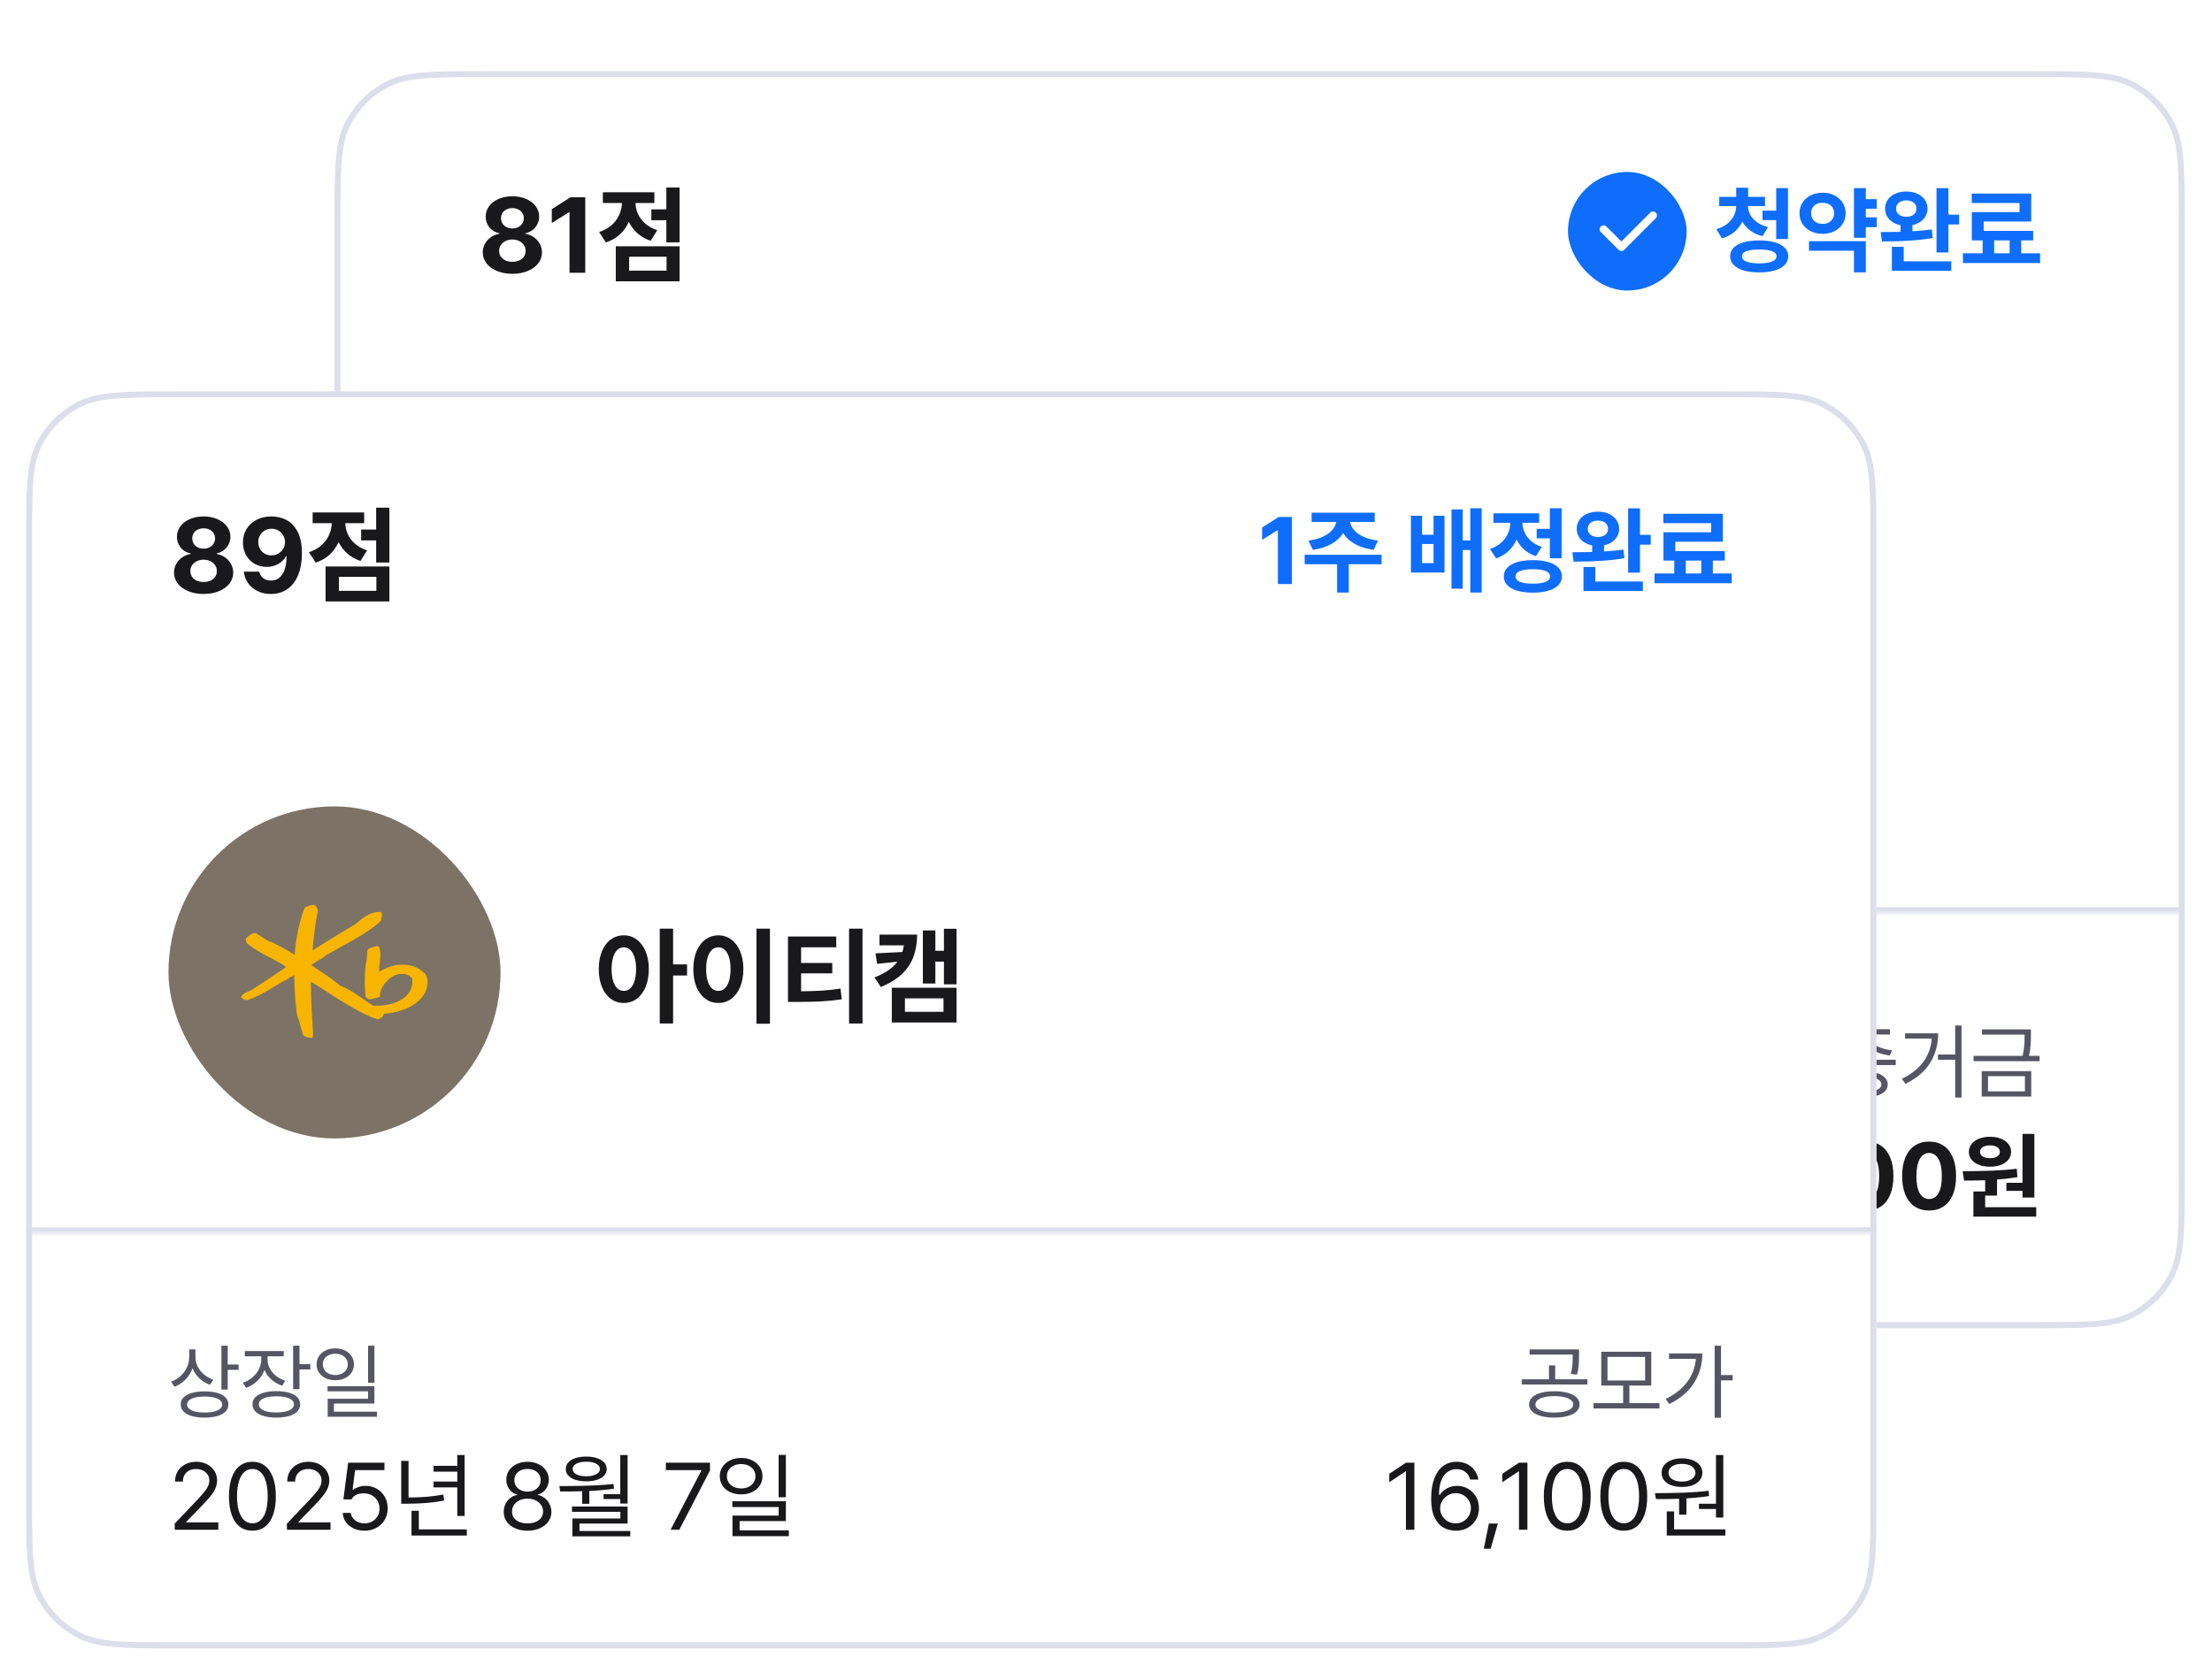 <svg width="373" height="282" viewBox="0 0 373 282" fill="none" xmlns="http://www.w3.org/2000/svg">
<g filter="url(#filter0_d_17_404)">
<g clip-path="url(#clip0_17_404)">
<path d="M56.406 25.6C56.406 16.639 56.406 12.159 58.15 8.736C59.684 5.726 62.132 3.278 65.142 1.744C68.565 0 73.045 0 82.006 0H342.806C351.767 0 356.248 0 359.67 1.744C362.681 3.278 365.128 5.726 366.662 8.736C368.406 12.159 368.406 16.639 368.406 25.6V186.4C368.406 195.361 368.406 199.841 366.662 203.264C365.128 206.274 362.681 208.722 359.67 210.256C356.248 212 351.767 212 342.806 212H82.006C73.045 212 68.565 212 65.142 210.256C62.132 208.722 59.684 206.274 58.15 203.264C56.406 199.841 56.406 195.361 56.406 186.4V25.6Z" fill="white"/>
<path d="M86.4 34.176C85.445 34.176 84.587 34.02 83.825 33.71C83.069 33.399 82.478 32.972 82.05 32.427C81.622 31.876 81.408 31.258 81.408 30.572C81.408 30.051 81.531 29.564 81.777 29.113C82.023 28.662 82.36 28.29 82.788 27.997C83.222 27.698 83.699 27.508 84.221 27.426V27.338C83.764 27.25 83.359 27.074 83.008 26.811C82.656 26.541 82.384 26.21 82.19 25.817C81.997 25.419 81.9 24.988 81.9 24.525C81.9 23.875 82.094 23.289 82.481 22.768C82.867 22.246 83.403 21.839 84.089 21.546C84.774 21.247 85.545 21.098 86.4 21.098C87.256 21.098 88.026 21.247 88.712 21.546C89.397 21.839 89.936 22.246 90.329 22.768C90.722 23.289 90.918 23.875 90.918 24.525C90.918 24.982 90.815 25.41 90.61 25.809C90.411 26.207 90.136 26.541 89.784 26.811C89.433 27.074 89.037 27.25 88.598 27.338V27.426C89.113 27.508 89.582 27.698 90.004 27.997C90.432 28.29 90.769 28.662 91.015 29.113C91.267 29.564 91.393 30.051 91.393 30.572C91.393 31.258 91.179 31.876 90.751 32.427C90.323 32.972 89.728 33.399 88.967 33.71C88.211 34.02 87.356 34.176 86.4 34.176ZM84.168 30.309C84.168 30.666 84.259 30.985 84.44 31.267C84.628 31.548 84.892 31.768 85.231 31.926C85.571 32.078 85.961 32.154 86.4 32.154C86.84 32.154 87.23 32.078 87.569 31.926C87.909 31.768 88.17 31.548 88.352 31.267C88.539 30.985 88.633 30.666 88.633 30.309C88.633 29.945 88.536 29.62 88.343 29.333C88.155 29.04 87.892 28.811 87.552 28.648C87.212 28.477 86.828 28.393 86.4 28.393C85.973 28.393 85.589 28.477 85.249 28.648C84.909 28.811 84.643 29.04 84.449 29.333C84.262 29.62 84.168 29.945 84.168 30.309ZM84.484 24.789C84.484 25.123 84.564 25.422 84.722 25.686C84.886 25.949 85.114 26.157 85.407 26.31C85.7 26.456 86.031 26.529 86.4 26.529C86.769 26.529 87.101 26.456 87.394 26.31C87.686 26.157 87.915 25.949 88.079 25.686C88.249 25.422 88.334 25.123 88.334 24.789C88.334 24.461 88.249 24.171 88.079 23.919C87.915 23.661 87.686 23.462 87.394 23.321C87.106 23.175 86.775 23.102 86.4 23.102C86.025 23.102 85.691 23.175 85.398 23.321C85.106 23.462 84.88 23.661 84.722 23.919C84.564 24.171 84.484 24.461 84.484 24.789ZM98.688 34H96.033V23.787H95.963L93.045 25.615V23.277L96.191 21.273H98.688V34ZM114.596 28.867H112.363V25.141H109.832V23.312H112.363V19.621H114.596V28.867ZM101.025 27.127C101.857 26.857 102.558 26.471 103.126 25.967C103.694 25.463 104.122 24.892 104.409 24.253C104.696 23.608 104.852 22.938 104.875 22.24H101.658V20.43H110.342V22.24H107.16C107.172 22.873 107.312 23.488 107.582 24.086C107.852 24.684 108.259 25.223 108.804 25.703C109.354 26.184 110.031 26.559 110.834 26.828L109.727 28.604C108.865 28.322 108.124 27.906 107.503 27.355C106.882 26.805 106.393 26.157 106.035 25.413C105.672 26.239 105.165 26.951 104.515 27.549C103.864 28.146 103.082 28.592 102.168 28.885L101.025 27.127ZM103.838 29.535H114.596V35.441H103.838V29.535ZM112.398 33.648V31.293H106.088V33.648H112.398Z" fill="#19191B"/>
<rect x="264.406" y="17" width="20" height="20" rx="10" fill="#0E6DFB"/>
<path d="M270.406 26.667L273.406 29.667L278.74 24.333" stroke="white" stroke-width="1.333" stroke-linecap="round" stroke-linejoin="round"/>
<path d="M297.625 22.766H294.75C294.76 23.271 294.891 23.758 295.141 24.227C295.391 24.69 295.766 25.104 296.266 25.469C296.771 25.833 297.391 26.109 298.125 26.297L297.203 27.828C296.411 27.63 295.729 27.32 295.156 26.898C294.583 26.471 294.13 25.961 293.797 25.367C293.479 26.044 293.031 26.628 292.453 27.117C291.875 27.607 291.177 27.969 290.359 28.203L289.422 26.656C290.151 26.443 290.766 26.135 291.266 25.734C291.766 25.333 292.138 24.878 292.383 24.367C292.633 23.852 292.76 23.318 292.766 22.766H289.906V21.203H292.766V19.656H294.781V21.203H297.625V22.766ZM291.75 31.219C291.75 30.656 291.945 30.177 292.336 29.781C292.732 29.38 293.297 29.076 294.031 28.867C294.766 28.654 295.635 28.547 296.641 28.547C297.651 28.547 298.523 28.654 299.258 28.867C299.992 29.076 300.557 29.38 300.953 29.781C301.349 30.177 301.547 30.656 301.547 31.219C301.547 31.787 301.349 32.273 300.953 32.68C300.557 33.091 299.99 33.404 299.25 33.617C298.516 33.831 297.646 33.938 296.641 33.938C295.641 33.938 294.773 33.831 294.039 33.617C293.305 33.404 292.74 33.091 292.344 32.68C291.948 32.273 291.75 31.787 291.75 31.219ZM293.734 31.219C293.734 31.609 293.982 31.909 294.477 32.117C294.977 32.32 295.698 32.422 296.641 32.422C297.599 32.422 298.323 32.32 298.812 32.117C299.307 31.909 299.557 31.609 299.562 31.219C299.557 30.838 299.31 30.555 298.82 30.367C298.331 30.174 297.604 30.078 296.641 30.078C295.693 30.078 294.971 30.174 294.477 30.367C293.982 30.56 293.734 30.844 293.734 31.219ZM297.203 23.531H299.516V19.719H301.5V28.312H299.516V25.125H297.203V23.531ZM316.469 23.203H314.625V24.656H316.469V26.312H314.625V28.109H312.625V19.719H314.625V21.594H316.469V23.203ZM303.438 23.953C303.438 23.297 303.607 22.706 303.945 22.18C304.284 21.648 304.75 21.237 305.344 20.945C305.943 20.648 306.609 20.5 307.344 20.5C308.068 20.5 308.724 20.648 309.312 20.945C309.906 21.237 310.372 21.648 310.711 22.18C311.049 22.706 311.219 23.297 311.219 23.953C311.219 24.625 311.049 25.227 310.711 25.758C310.372 26.289 309.909 26.703 309.32 27C308.732 27.292 308.073 27.438 307.344 27.438C306.609 27.438 305.943 27.292 305.344 27C304.75 26.703 304.284 26.289 303.945 25.758C303.607 25.227 303.438 24.625 303.438 23.953ZM305.047 28.672H314.625V33.938H312.625V30.281H305.047V28.672ZM305.406 23.953C305.401 24.328 305.482 24.651 305.648 24.922C305.815 25.193 306.044 25.401 306.336 25.547C306.633 25.688 306.969 25.755 307.344 25.75C307.714 25.755 308.044 25.688 308.336 25.547C308.628 25.401 308.857 25.193 309.023 24.922C309.195 24.651 309.281 24.328 309.281 23.953C309.281 23.594 309.195 23.281 309.023 23.016C308.857 22.75 308.625 22.547 308.328 22.406C308.036 22.266 307.708 22.198 307.344 22.203C306.969 22.198 306.633 22.266 306.336 22.406C306.044 22.547 305.815 22.75 305.648 23.016C305.482 23.281 305.401 23.594 305.406 23.953ZM321.453 20.297C322.141 20.297 322.755 20.419 323.297 20.664C323.839 20.909 324.263 21.25 324.57 21.688C324.878 22.125 325.031 22.625 325.031 23.188C325.031 23.646 324.924 24.065 324.711 24.445C324.497 24.826 324.198 25.148 323.812 25.414C323.432 25.674 322.99 25.859 322.484 25.969V27.008C323.703 26.93 324.792 26.823 325.75 26.688L325.906 28.141C323.714 28.526 320.969 28.719 317.672 28.719H317.344L317.141 27.141C318.359 27.141 319.474 27.128 320.484 27.102V25.984C319.964 25.88 319.505 25.698 319.109 25.438C318.714 25.172 318.409 24.846 318.195 24.461C317.982 24.076 317.875 23.651 317.875 23.188C317.875 22.625 318.026 22.125 318.328 21.688C318.63 21.25 319.052 20.909 319.594 20.664C320.141 20.419 320.76 20.297 321.453 20.297ZM319.016 29.625H321.016V32.078H329.031V33.672H319.016V29.625ZM319.734 23.188C319.729 23.609 319.885 23.943 320.203 24.188C320.521 24.432 320.938 24.557 321.453 24.562C321.974 24.557 322.388 24.435 322.695 24.195C323.003 23.951 323.156 23.615 323.156 23.188C323.156 22.75 323.003 22.412 322.695 22.172C322.388 21.932 321.974 21.807 321.453 21.797C320.932 21.807 320.513 21.935 320.195 22.18C319.883 22.419 319.729 22.755 319.734 23.188ZM326.547 19.734H328.547V24.203H330.359V25.859H328.547V30.578H326.547V19.734ZM344.016 32.359H331V30.719H334.328V28.547H332.5V23.766H340.547V22.234H332.484V20.641H342.516V25.359H334.5V26.938H342.844V28.547H340.828V30.719H344.016V32.359ZM338.875 30.719V28.547H336.266V30.719H338.875Z" fill="#0E6DFB"/>
<mask id="path-10-inside-1_17_404" fill="white">
<path d="M56.406 54H368.406V142H56.406V54Z"/>
</mask>
<path d="M368.406 142V141H56.406V142V143H368.406V142Z" fill="#DCDEEB" mask="url(#path-10-inside-1_17_404)"/>
<rect x="79.006" y="68.6" width="58.8" height="58.8" rx="29.4" fill="#6A2C00"/>
<rect x="79.006" y="68.6" width="58.8" height="58.8" rx="29.4" stroke="white" stroke-width="2.8"/>
<path d="M106.689 100.903C106.944 100.903 107.39 101.116 108.003 101.78C111.174 105.225 114.738 107.951 117.734 109.597C118.165 109.835 118.405 110.01 118.405 110.235C118.405 110.406 118.38 110.58 118.006 110.58C117.332 110.58 113.554 109.835 112.553 109.364C111.553 108.893 109.391 107.139 106.817 102.702C106.525 102.201 106.218 101.771 106.218 101.366C106.218 100.961 106.582 100.903 106.689 100.903Z" fill="white"/>
<path d="M115.246 88.218C115.246 88.218 115.873 89.455 109.77 90.314C110.435 88.43 110.874 87.189 110.874 87.189C111.263 86.061 110.386 85.4 109.758 85.4C109.13 85.4 108.669 85.888 108.406 86.493L106.592 90.645C104.212 90.807 102.445 90.72 101.652 90.645C100.546 90.534 100.261 91.147 100.261 91.772C100.261 92.863 102.184 93.968 103.411 93.85C104.187 93.776 104.636 93.742 105.266 93.679L98.522 109.098C98.266 109.675 98.057 110.6 99.216 110.6C100.375 110.6 102.981 109.543 103.416 108.315C103.601 107.799 104.944 103.991 106.442 99.746C107.181 99.599 109.907 99.177 110.666 99.177C111.385 99.177 111.753 99.502 111.753 99.883C111.753 100.77 109.624 103.318 105.492 106.461C105.037 106.805 105.411 107.078 105.646 107.078C106.283 107.078 109.129 105.126 110.539 104.061C112.084 102.892 114.791 99.849 114.791 97.71C114.791 96.867 114.418 96.094 112.725 96.094C111.083 96.094 108.187 96.459 107.569 96.537C107.971 95.399 108.368 94.28 108.736 93.235C111.93 92.791 113.834 92.504 114.955 92.27C116.5 91.945 117.739 91.056 117.739 90.141C117.741 88.197 115.246 88.218 115.246 88.218Z" fill="#6C9BD2"/>
<path d="M167.523 104.754H152.881V102.891H167.523V104.754ZM154.023 92.027H166.293V93.82H164.043V98.672H166.223V100.43H154.094V98.672H156.238V93.82H154.023V92.027ZM161.828 98.672V93.82H158.488V98.672H161.828ZM183.08 104.842H168.438V102.996H174.607V100.588H170.125V95.209H179.178V93.451H170.107V91.658H181.393V96.967H172.375V98.76H181.762V100.588H176.84V102.996H183.08V104.842ZM193.012 93.768H187.088V96.404H192.344V98.162H187.088V101.186C188.4 101.174 189.569 101.136 190.595 101.071C191.62 101.007 192.666 100.893 193.732 100.729L193.943 102.539C192.766 102.709 191.588 102.826 190.41 102.891C189.232 102.949 187.844 102.979 186.244 102.979H184.873V91.939H193.012V93.768ZM195.174 90.621H197.441V106.617H195.174V90.621ZM214.439 98.514H212.172V106.582H209.922V90.621H212.172V96.686H214.439V98.514ZM200.061 92.15H202.293V100.825C204.561 100.784 206.746 100.553 208.85 100.131L209.078 101.994C207.83 102.246 206.576 102.425 205.316 102.53C204.057 102.63 202.768 102.68 201.449 102.68H200.061V92.15Z" fill="#19191B"/>
<mask id="path-16-inside-2_17_404" fill="white">
<path d="M56.406 142H368.406V212H56.406V142Z"/>
</mask>
<path d="M368.406 212V211H56.406V212V213H368.406V212Z" fill="#DCDEEB" mask="url(#path-16-inside-2_17_404)"/>
<path d="M85.506 169.607C86.859 169.535 88.022 169.425 88.992 169.279L89.074 170.072C87.921 170.282 86.732 170.421 85.506 170.489C84.28 170.558 82.988 170.592 81.63 170.592H81.117L80.967 169.703C82.48 169.694 83.642 169.676 84.453 169.648V167.365H85.506V169.607ZM81.336 166.941C81.938 166.764 82.468 166.504 82.929 166.162C83.394 165.816 83.756 165.41 84.016 164.945C84.28 164.476 84.417 163.975 84.426 163.441H81.637V162.553H84.453V161.049H85.506V162.553H88.363V163.441H85.506C85.515 163.952 85.654 164.433 85.923 164.884C86.192 165.33 86.561 165.72 87.03 166.053C87.5 166.381 88.035 166.632 88.637 166.805L88.131 167.652C87.402 167.434 86.761 167.099 86.21 166.647C85.663 166.192 85.253 165.659 84.98 165.048C84.72 165.695 84.316 166.253 83.769 166.723C83.227 167.192 82.589 167.538 81.856 167.762L81.336 166.941ZM89.799 160.953H90.865V173.135H89.799V160.953ZM104.127 171.521H92.998V170.633H97.975V167.652H99.027V170.633H104.127V171.521ZM93.436 166.9C94.156 166.777 94.862 166.511 95.555 166.101C96.252 165.69 96.822 165.187 97.264 164.59C97.71 163.993 97.934 163.368 97.934 162.717V161.787H99.055V162.717C99.055 163.364 99.278 163.986 99.725 164.583C100.176 165.18 100.752 165.686 101.454 166.101C102.156 166.511 102.865 166.777 103.58 166.9L103.102 167.789C102.473 167.657 101.855 167.436 101.249 167.126C100.643 166.812 100.098 166.422 99.615 165.957C99.132 165.488 98.763 164.97 98.508 164.405C98.248 164.97 97.877 165.485 97.394 165.95C96.915 166.415 96.373 166.807 95.767 167.126C95.16 167.44 94.543 167.661 93.914 167.789L93.436 166.9ZM109.24 163.564C109.24 164.061 109.372 164.537 109.637 164.993C109.906 165.449 110.275 165.85 110.744 166.196C111.218 166.538 111.751 166.796 112.344 166.969L111.824 167.803C111.118 167.589 110.496 167.263 109.958 166.825C109.425 166.383 109.019 165.864 108.741 165.267C108.481 165.932 108.083 166.515 107.545 167.017C107.007 167.513 106.378 167.88 105.658 168.117L105.139 167.297C105.731 167.096 106.257 166.807 106.718 166.429C107.178 166.05 107.538 165.615 107.798 165.123C108.058 164.626 108.188 164.107 108.188 163.564V163.305H105.439V162.443H108.188V160.898H109.268V162.443H111.988V163.305H109.24V163.564ZM107.066 170.865C107.066 170.4 107.228 170.002 107.552 169.669C107.88 169.332 108.349 169.079 108.96 168.91C109.571 168.737 110.298 168.65 111.141 168.65C111.979 168.65 112.704 168.737 113.314 168.91C113.925 169.079 114.395 169.332 114.723 169.669C115.051 170.002 115.215 170.4 115.215 170.865C115.215 171.33 115.051 171.729 114.723 172.062C114.395 172.394 113.925 172.647 113.314 172.82C112.704 172.993 111.979 173.08 111.141 173.08C110.298 173.08 109.571 172.993 108.96 172.82C108.349 172.647 107.88 172.394 107.552 172.062C107.228 171.729 107.066 171.33 107.066 170.865ZM108.133 170.865C108.133 171.148 108.254 171.392 108.495 171.597C108.737 171.802 109.083 171.959 109.534 172.068C109.985 172.178 110.521 172.232 111.141 172.232C111.756 172.232 112.289 172.178 112.74 172.068C113.196 171.959 113.545 171.802 113.786 171.597C114.028 171.392 114.148 171.148 114.148 170.865C114.148 170.578 114.028 170.332 113.786 170.127C113.545 169.922 113.198 169.765 112.747 169.655C112.296 169.546 111.76 169.489 111.141 169.484C110.521 169.489 109.983 169.546 109.527 169.655C109.076 169.765 108.73 169.922 108.488 170.127C108.251 170.332 108.133 170.578 108.133 170.865ZM111.605 164.439H114.094V160.953H115.174V168.322H114.094V165.328H111.605V164.439ZM128.504 163.715H126.699V165.424H128.504V166.34H126.699V168.186H125.633V160.953H126.699V162.84H128.504V163.715ZM117.43 164.549C117.43 163.993 117.566 163.498 117.84 163.065C118.113 162.632 118.492 162.295 118.975 162.054C119.462 161.812 120.009 161.691 120.615 161.691C121.226 161.691 121.773 161.812 122.256 162.054C122.739 162.295 123.117 162.632 123.391 163.065C123.669 163.498 123.81 163.993 123.814 164.549C123.81 165.109 123.671 165.608 123.397 166.046C123.124 166.483 122.743 166.825 122.256 167.071C121.773 167.313 121.226 167.434 120.615 167.434C120.005 167.434 119.458 167.313 118.975 167.071C118.492 166.825 118.113 166.483 117.84 166.046C117.566 165.608 117.43 165.109 117.43 164.549ZM118.482 164.549C118.482 164.932 118.574 165.273 118.756 165.574C118.938 165.87 119.191 166.101 119.515 166.265C119.843 166.429 120.21 166.508 120.615 166.504C121.025 166.508 121.392 166.429 121.716 166.265C122.044 166.101 122.299 165.87 122.481 165.574C122.668 165.273 122.762 164.932 122.762 164.549C122.762 164.175 122.668 163.842 122.481 163.551C122.299 163.255 122.044 163.024 121.716 162.86C121.392 162.692 121.025 162.607 120.615 162.607C120.21 162.607 119.843 162.692 119.515 162.86C119.191 163.024 118.938 163.255 118.756 163.551C118.574 163.842 118.482 164.175 118.482 164.549ZM118.742 168.746H126.699V173.107H125.633V169.635H118.742V168.746Z" fill="#555564"/>
<path d="M81.453 190.969L85.312 186.906C85.818 186.365 86.203 185.93 86.469 185.602C86.74 185.268 86.945 184.948 87.086 184.641C87.227 184.333 87.297 184.01 87.297 183.672C87.297 183.292 87.198 182.958 87 182.672C86.802 182.38 86.531 182.154 86.188 181.992C85.849 181.831 85.469 181.75 85.047 181.75C84.604 181.75 84.216 181.841 83.883 182.023C83.549 182.201 83.292 182.448 83.109 182.766C82.932 183.083 82.844 183.453 82.844 183.875H81.516C81.51 183.219 81.662 182.638 81.969 182.133C82.281 181.628 82.711 181.234 83.258 180.953C83.805 180.672 84.417 180.531 85.094 180.531C85.766 180.531 86.367 180.669 86.898 180.945C87.435 181.221 87.854 181.599 88.156 182.078C88.458 182.557 88.609 183.089 88.609 183.672C88.604 184.104 88.523 184.518 88.367 184.914C88.216 185.305 87.956 185.74 87.586 186.219C87.216 186.698 86.693 187.286 86.016 187.984L83.422 190.656V190.75H88.812V192H81.469L81.453 190.969ZM94.562 192.156C93.729 192.156 93.016 191.93 92.422 191.477C91.833 191.023 91.383 190.362 91.07 189.492C90.763 188.622 90.609 187.573 90.609 186.344C90.609 185.13 90.763 184.089 91.07 183.219C91.383 182.344 91.836 181.677 92.43 181.219C93.023 180.76 93.734 180.531 94.562 180.531C95.385 180.531 96.094 180.76 96.688 181.219C97.281 181.677 97.734 182.344 98.047 183.219C98.359 184.089 98.516 185.13 98.516 186.344C98.516 187.573 98.359 188.622 98.047 189.492C97.74 190.362 97.289 191.023 96.695 191.477C96.107 191.93 95.396 192.156 94.562 192.156ZM91.969 186.344C91.969 187.312 92.07 188.138 92.273 188.82C92.482 189.503 92.779 190.021 93.164 190.375C93.549 190.729 94.016 190.906 94.562 190.906C95.104 190.906 95.568 190.729 95.953 190.375C96.344 190.021 96.638 189.503 96.836 188.82C97.039 188.138 97.141 187.312 97.141 186.344C97.141 185.375 97.039 184.547 96.836 183.859C96.633 183.172 96.338 182.648 95.953 182.289C95.568 181.93 95.104 181.75 94.562 181.75C94.021 181.75 93.557 181.93 93.172 182.289C92.787 182.648 92.49 183.172 92.281 183.859C92.073 184.547 91.969 185.375 91.969 186.344ZM106.906 181.344C106.906 181.938 107.138 182.505 107.602 183.047C108.07 183.583 108.682 184.036 109.438 184.406C110.193 184.776 110.979 185.021 111.797 185.141L111.344 186.109C110.609 185.984 109.904 185.776 109.227 185.484C108.549 185.188 107.945 184.82 107.414 184.383C106.888 183.945 106.49 183.456 106.219 182.914C105.948 183.456 105.549 183.945 105.023 184.383C104.497 184.82 103.896 185.188 103.219 185.484C102.547 185.776 101.849 185.984 101.125 186.109L100.641 185.141C101.458 185.021 102.242 184.776 102.992 184.406C103.742 184.036 104.352 183.583 104.82 183.047C105.294 182.505 105.531 181.938 105.531 181.344V181.25H101.078V180.25H111.344V181.25H106.906V181.344ZM99.891 187.297H112.547V188.312H106.797V193.266H105.594V188.312H99.891V187.297Z" fill="#19191B"/>
<path d="M200.596 168.637C201.462 168.637 202.214 168.726 202.852 168.903C203.494 169.076 203.989 169.332 204.335 169.669C204.686 170.002 204.861 170.4 204.861 170.865C204.861 171.326 204.686 171.722 204.335 172.055C203.989 172.387 203.494 172.64 202.852 172.813C202.214 172.991 201.462 173.08 200.596 173.08C199.73 173.08 198.976 172.991 198.333 172.813C197.695 172.64 197.203 172.387 196.856 172.055C196.515 171.722 196.344 171.326 196.344 170.865C196.344 170.4 196.515 170.002 196.856 169.669C197.203 169.332 197.695 169.076 198.333 168.903C198.976 168.726 199.73 168.637 200.596 168.637ZM195.113 166.627H199.693V164.275H200.746V166.627H206.174V167.502H195.113V166.627ZM196.426 161.582H204.766V162.607C204.761 163.277 204.741 163.845 204.704 164.31C204.668 164.77 204.574 165.278 204.424 165.834L203.371 165.711C203.517 165.155 203.608 164.656 203.645 164.214C203.681 163.767 203.699 163.232 203.699 162.607V162.457H196.426V161.582ZM197.41 170.865C197.41 171.143 197.54 171.387 197.8 171.597C198.06 171.802 198.429 171.959 198.907 172.068C199.39 172.178 199.953 172.232 200.596 172.232C201.238 172.232 201.799 172.178 202.277 172.068C202.76 171.959 203.132 171.802 203.392 171.597C203.656 171.387 203.79 171.143 203.795 170.865C203.79 170.578 203.656 170.33 203.392 170.12C203.132 169.91 202.76 169.749 202.277 169.635C201.799 169.516 201.238 169.457 200.596 169.457C199.953 169.457 199.39 169.516 198.907 169.635C198.429 169.749 198.06 169.91 197.8 170.12C197.54 170.33 197.41 170.578 197.41 170.865ZM218.328 171.549H207.199V170.646H212.203V167.68H208.512V161.979H216.947V167.68H213.256V170.646H218.328V171.549ZM215.908 166.818V162.84H209.564V166.818H215.908ZM228.705 165.902H230.674V166.805H228.705V173.107H227.639V160.953H228.705V165.902ZM219.381 169.949C220.939 169.174 222.147 168.213 223.004 167.064C223.861 165.916 224.351 164.617 224.474 163.168H219.941V162.266H225.561C225.556 164.07 225.1 165.709 224.193 167.181C223.286 168.653 221.883 169.858 219.982 170.797L219.381 169.949Z" fill="#555564"/>
<path d="M181.656 192H180.234V182.156H180.172L177.422 183.984V182.562L180.234 180.688H181.656V192ZM188.375 192.156C187.542 192.156 186.828 191.93 186.234 191.477C185.646 191.023 185.195 190.362 184.883 189.492C184.576 188.622 184.422 187.573 184.422 186.344C184.422 185.13 184.576 184.089 184.883 183.219C185.195 182.344 185.648 181.677 186.242 181.219C186.836 180.76 187.547 180.531 188.375 180.531C189.198 180.531 189.906 180.76 190.5 181.219C191.094 181.677 191.547 182.344 191.859 183.219C192.172 184.089 192.328 185.13 192.328 186.344C192.328 187.573 192.172 188.622 191.859 189.492C191.552 190.362 191.102 191.023 190.508 191.477C189.919 191.93 189.208 192.156 188.375 192.156ZM185.781 186.344C185.781 187.312 185.883 188.138 186.086 188.82C186.294 189.503 186.591 190.021 186.977 190.375C187.362 190.729 187.828 190.906 188.375 190.906C188.917 190.906 189.38 190.729 189.766 190.375C190.156 190.021 190.451 189.503 190.648 188.82C190.852 188.138 190.953 187.312 190.953 186.344C190.953 185.375 190.852 184.547 190.648 183.859C190.445 183.172 190.151 182.648 189.766 182.289C189.38 181.93 188.917 181.75 188.375 181.75C187.833 181.75 187.37 181.93 186.984 182.289C186.599 182.648 186.302 183.172 186.094 183.859C185.885 184.547 185.781 185.375 185.781 186.344ZM197.906 192.156C197.073 192.156 196.359 191.93 195.766 191.477C195.177 191.023 194.727 190.362 194.414 189.492C194.107 188.622 193.953 187.573 193.953 186.344C193.953 185.13 194.107 184.089 194.414 183.219C194.727 182.344 195.18 181.677 195.773 181.219C196.367 180.76 197.078 180.531 197.906 180.531C198.729 180.531 199.438 180.76 200.031 181.219C200.625 181.677 201.078 182.344 201.391 183.219C201.703 184.089 201.859 185.13 201.859 186.344C201.859 187.573 201.703 188.622 201.391 189.492C201.083 190.362 200.633 191.023 200.039 191.477C199.451 191.93 198.74 192.156 197.906 192.156ZM195.312 186.344C195.312 187.312 195.414 188.138 195.617 188.82C195.826 189.503 196.122 190.021 196.508 190.375C196.893 190.729 197.359 190.906 197.906 190.906C198.448 190.906 198.911 190.729 199.297 190.375C199.688 190.021 199.982 189.503 200.18 188.82C200.383 188.138 200.484 187.312 200.484 186.344C200.484 185.375 200.383 184.547 200.18 183.859C199.977 183.172 199.682 182.648 199.297 182.289C198.911 181.93 198.448 181.75 197.906 181.75C197.365 181.75 196.901 181.93 196.516 182.289C196.13 182.648 195.833 183.172 195.625 183.859C195.417 184.547 195.312 185.375 195.312 186.344ZM203.891 195.203H202.734L203.594 190.953H205.109L203.891 195.203ZM210.75 192.156C209.917 192.156 209.203 191.93 208.609 191.477C208.021 191.023 207.57 190.362 207.258 189.492C206.951 188.622 206.797 187.573 206.797 186.344C206.797 185.13 206.951 184.089 207.258 183.219C207.57 182.344 208.023 181.677 208.617 181.219C209.211 180.76 209.922 180.531 210.75 180.531C211.573 180.531 212.281 180.76 212.875 181.219C213.469 181.677 213.922 182.344 214.234 183.219C214.547 184.089 214.703 185.13 214.703 186.344C214.703 187.573 214.547 188.622 214.234 189.492C213.927 190.362 213.477 191.023 212.883 191.477C212.294 191.93 211.583 192.156 210.75 192.156ZM208.156 186.344C208.156 187.312 208.258 188.138 208.461 188.82C208.669 189.503 208.966 190.021 209.352 190.375C209.737 190.729 210.203 190.906 210.75 190.906C211.292 190.906 211.755 190.729 212.141 190.375C212.531 190.021 212.826 189.503 213.023 188.82C213.227 188.138 213.328 187.312 213.328 186.344C213.328 185.375 213.227 184.547 213.023 183.859C212.82 183.172 212.526 182.648 212.141 182.289C211.755 181.93 211.292 181.75 210.75 181.75C210.208 181.75 209.745 181.93 209.359 182.289C208.974 182.648 208.677 183.172 208.469 183.859C208.26 184.547 208.156 185.375 208.156 186.344ZM220.281 192.156C219.448 192.156 218.734 191.93 218.141 191.477C217.552 191.023 217.102 190.362 216.789 189.492C216.482 188.622 216.328 187.573 216.328 186.344C216.328 185.13 216.482 184.089 216.789 183.219C217.102 182.344 217.555 181.677 218.148 181.219C218.742 180.76 219.453 180.531 220.281 180.531C221.104 180.531 221.812 180.76 222.406 181.219C223 181.677 223.453 182.344 223.766 183.219C224.078 184.089 224.234 185.13 224.234 186.344C224.234 187.573 224.078 188.622 223.766 189.492C223.458 190.362 223.008 191.023 222.414 191.477C221.826 191.93 221.115 192.156 220.281 192.156ZM217.688 186.344C217.688 187.312 217.789 188.138 217.992 188.82C218.201 189.503 218.497 190.021 218.883 190.375C219.268 190.729 219.734 190.906 220.281 190.906C220.823 190.906 221.286 190.729 221.672 190.375C222.062 190.021 222.357 189.503 222.555 188.82C222.758 188.138 222.859 187.312 222.859 186.344C222.859 185.375 222.758 184.547 222.555 183.859C222.352 183.172 222.057 182.648 221.672 182.289C221.286 181.93 220.823 181.75 220.281 181.75C219.74 181.75 219.276 181.93 218.891 182.289C218.505 182.648 218.208 183.172 218 183.859C217.792 184.547 217.688 185.375 217.688 186.344ZM229.812 192.156C228.979 192.156 228.266 191.93 227.672 191.477C227.083 191.023 226.633 190.362 226.32 189.492C226.013 188.622 225.859 187.573 225.859 186.344C225.859 185.13 226.013 184.089 226.32 183.219C226.633 182.344 227.086 181.677 227.68 181.219C228.273 180.76 228.984 180.531 229.812 180.531C230.635 180.531 231.344 180.76 231.938 181.219C232.531 181.677 232.984 182.344 233.297 183.219C233.609 184.089 233.766 185.13 233.766 186.344C233.766 187.573 233.609 188.622 233.297 189.492C232.99 190.362 232.539 191.023 231.945 191.477C231.357 191.93 230.646 192.156 229.812 192.156ZM227.219 186.344C227.219 187.312 227.32 188.138 227.523 188.82C227.732 189.503 228.029 190.021 228.414 190.375C228.799 190.729 229.266 190.906 229.812 190.906C230.354 190.906 230.818 190.729 231.203 190.375C231.594 190.021 231.888 189.503 232.086 188.82C232.289 188.138 232.391 187.312 232.391 186.344C232.391 185.375 232.289 184.547 232.086 183.859C231.883 183.172 231.589 182.648 231.203 182.289C230.818 181.93 230.354 181.75 229.812 181.75C229.271 181.75 228.807 181.93 228.422 182.289C228.036 182.648 227.74 183.172 227.531 183.859C227.323 184.547 227.219 185.375 227.219 186.344ZM246.594 189.938H245.359V188.5H242.484V187.609H245.359V179.391H246.594V189.938ZM235.062 185.828C236.922 185.818 238.568 185.789 240 185.742C241.432 185.69 242.802 185.583 244.109 185.422L244.188 186.312C243.057 186.49 241.786 186.622 240.375 186.711V189.453H239.141V186.773C238.203 186.81 236.901 186.828 235.234 186.828L235.062 185.828ZM236.188 182.375C236.188 181.896 236.331 181.474 236.617 181.109C236.904 180.74 237.307 180.456 237.828 180.258C238.349 180.055 238.948 179.953 239.625 179.953C240.297 179.953 240.893 180.055 241.414 180.258C241.935 180.456 242.339 180.74 242.625 181.109C242.917 181.474 243.062 181.896 243.062 182.375C243.062 182.865 242.917 183.292 242.625 183.656C242.339 184.016 241.935 184.294 241.414 184.492C240.898 184.685 240.302 184.781 239.625 184.781C238.943 184.781 238.341 184.685 237.82 184.492C237.299 184.294 236.896 184.016 236.609 183.656C236.328 183.292 236.188 182.865 236.188 182.375ZM237.062 188.906H238.297V191.938H246.938V192.969H237.062V188.906ZM237.359 182.375C237.354 182.672 237.445 182.935 237.633 183.164C237.82 183.388 238.086 183.562 238.43 183.688C238.779 183.812 239.177 183.875 239.625 183.875C240.062 183.875 240.451 183.812 240.789 183.688C241.133 183.562 241.401 183.388 241.594 183.164C241.792 182.935 241.891 182.672 241.891 182.375C241.891 182.083 241.792 181.826 241.594 181.602C241.401 181.372 241.133 181.195 240.789 181.07C240.451 180.945 240.062 180.885 239.625 180.891C239.177 180.885 238.781 180.945 238.438 181.07C238.094 181.195 237.826 181.372 237.633 181.602C237.445 181.826 237.354 182.083 237.359 182.375Z" fill="#19191B"/>
<path d="M289.008 169.607C290.361 169.535 291.523 169.425 292.494 169.279L292.576 170.072C291.423 170.282 290.234 170.421 289.008 170.489C287.782 170.558 286.49 170.592 285.132 170.592H284.619L284.469 169.703C285.982 169.694 287.144 169.676 287.955 169.648V167.365H289.008V169.607ZM284.838 166.941C285.44 166.764 285.97 166.504 286.431 166.162C286.896 165.816 287.258 165.41 287.518 164.945C287.782 164.476 287.919 163.975 287.928 163.441H285.139V162.553H287.955V161.049H289.008V162.553H291.865V163.441H289.008C289.017 163.952 289.156 164.433 289.425 164.884C289.694 165.33 290.063 165.72 290.532 166.053C291.002 166.381 291.537 166.632 292.139 166.805L291.633 167.652C290.904 167.434 290.263 167.099 289.712 166.647C289.165 166.192 288.755 165.659 288.482 165.048C288.222 165.695 287.818 166.253 287.272 166.723C286.729 167.192 286.091 167.538 285.357 167.762L284.838 166.941ZM293.301 160.953H294.367V173.135H293.301V160.953ZM307.629 171.521H296.5V170.633H301.477V167.652H302.529V170.633H307.629V171.521ZM296.938 166.9C297.658 166.777 298.364 166.511 299.057 166.101C299.754 165.69 300.324 165.187 300.766 164.59C301.212 163.993 301.436 163.368 301.436 162.717V161.787H302.557V162.717C302.557 163.364 302.78 163.986 303.227 164.583C303.678 165.18 304.254 165.686 304.956 166.101C305.658 166.511 306.367 166.777 307.082 166.9L306.604 167.789C305.975 167.657 305.357 167.436 304.751 167.126C304.145 166.812 303.6 166.422 303.117 165.957C302.634 165.488 302.265 164.97 302.01 164.405C301.75 164.97 301.379 165.485 300.896 165.95C300.417 166.415 299.875 166.807 299.269 167.126C298.662 167.44 298.045 167.661 297.416 167.789L296.938 166.9ZM319.674 167.625H308.6V166.736H319.674V167.625ZM309.229 165.15C309.949 165.068 310.628 164.902 311.266 164.651C311.904 164.401 312.421 164.086 312.817 163.708C313.218 163.33 313.426 162.917 313.44 162.471H309.611V161.582H318.69V162.471H314.834C314.848 162.913 315.053 163.323 315.449 163.701C315.846 164.079 316.363 164.396 317.001 164.651C317.644 164.902 318.329 165.068 319.059 165.15L318.662 166.012C317.988 165.925 317.347 165.77 316.741 165.547C316.135 165.324 315.604 165.039 315.148 164.692C314.693 164.346 314.356 163.954 314.137 163.517C313.918 163.954 313.581 164.346 313.125 164.692C312.674 165.039 312.145 165.324 311.539 165.547C310.933 165.77 310.29 165.925 309.611 166.012L309.229 165.15ZM309.94 170.893C309.94 170.432 310.106 170.038 310.439 169.71C310.771 169.377 311.252 169.124 311.881 168.951C312.514 168.778 313.266 168.691 314.137 168.691C315.003 168.691 315.748 168.778 316.372 168.951C316.996 169.124 317.475 169.377 317.808 169.71C318.145 170.038 318.316 170.432 318.32 170.893C318.316 171.357 318.147 171.754 317.815 172.082C317.482 172.41 317.001 172.659 316.372 172.827C315.748 172.996 315.003 173.08 314.137 173.08C313.262 173.08 312.51 172.996 311.881 172.827C311.252 172.659 310.771 172.41 310.439 172.082C310.106 171.754 309.94 171.357 309.94 170.893ZM311.033 170.893C311.029 171.171 311.147 171.41 311.389 171.61C311.635 171.806 311.988 171.957 312.448 172.062C312.909 172.166 313.458 172.219 314.096 172.219C315.08 172.219 315.848 172.105 316.399 171.877C316.955 171.645 317.236 171.316 317.24 170.893C317.236 170.469 316.96 170.141 316.413 169.908C315.866 169.671 315.107 169.548 314.137 169.539C313.157 169.548 312.394 169.671 311.847 169.908C311.3 170.141 311.029 170.469 311.033 170.893ZM330.762 173.107H329.695V166.736H326.797V165.848H329.695V160.953H330.762V173.107ZM320.713 169.936C323.835 168.423 325.512 166.162 325.744 163.154H321.246V162.279H326.824C326.82 164.111 326.382 165.75 325.512 167.194C324.641 168.634 323.238 169.835 321.301 170.797L320.713 169.936ZM342.465 162.512C342.465 163.168 342.447 163.76 342.41 164.289C342.374 164.813 342.285 165.41 342.144 166.08H343.928V166.969H332.799V166.08H341.064C341.2 165.474 341.289 164.923 341.33 164.426C341.376 163.924 341.398 163.405 341.398 162.867V162.512V162.498H334.207V161.609H342.465V162.512ZM334.166 168.65H342.52V172.943H334.166V168.65ZM341.453 172.068V169.498H335.232V172.068H341.453Z" fill="#555564"/>
<path d="M268.953 192.156C268.104 192.156 267.341 192.018 266.664 191.742C265.992 191.466 265.466 191.086 265.086 190.602C264.706 190.112 264.516 189.562 264.516 188.953C264.516 188.49 264.625 188.057 264.844 187.656C265.063 187.255 265.362 186.924 265.742 186.664C266.128 186.398 266.552 186.229 267.016 186.156V186.078C266.609 186 266.25 185.844 265.938 185.609C265.625 185.37 265.383 185.076 265.211 184.727C265.039 184.372 264.953 183.99 264.953 183.578C264.953 183 265.125 182.479 265.469 182.016C265.813 181.552 266.289 181.19 266.898 180.93C267.508 180.664 268.193 180.531 268.953 180.531C269.714 180.531 270.398 180.664 271.008 180.93C271.617 181.19 272.096 181.552 272.445 182.016C272.794 182.479 272.969 183 272.969 183.578C272.969 183.984 272.878 184.365 272.695 184.719C272.518 185.073 272.273 185.37 271.961 185.609C271.648 185.844 271.297 186 270.906 186.078V186.156C271.365 186.229 271.781 186.398 272.156 186.664C272.537 186.924 272.836 187.255 273.055 187.656C273.279 188.057 273.391 188.49 273.391 188.953C273.391 189.562 273.201 190.112 272.82 190.602C272.44 191.086 271.912 191.466 271.234 191.742C270.563 192.018 269.802 192.156 268.953 192.156ZM266.969 188.719C266.969 189.036 267.05 189.32 267.211 189.57C267.378 189.82 267.612 190.016 267.914 190.156C268.216 190.292 268.563 190.359 268.953 190.359C269.344 190.359 269.69 190.292 269.992 190.156C270.294 190.016 270.526 189.82 270.688 189.57C270.854 189.32 270.938 189.036 270.938 188.719C270.938 188.396 270.852 188.107 270.68 187.852C270.513 187.591 270.279 187.388 269.977 187.242C269.675 187.091 269.333 187.016 268.953 187.016C268.573 187.016 268.232 187.091 267.93 187.242C267.628 187.388 267.391 187.591 267.219 187.852C267.052 188.107 266.969 188.396 266.969 188.719ZM267.25 183.812C267.25 184.109 267.32 184.375 267.461 184.609C267.607 184.844 267.81 185.029 268.07 185.164C268.331 185.294 268.625 185.359 268.953 185.359C269.281 185.359 269.576 185.294 269.836 185.164C270.096 185.029 270.3 184.844 270.445 184.609C270.596 184.375 270.672 184.109 270.672 183.812C270.672 183.521 270.596 183.263 270.445 183.039C270.3 182.81 270.096 182.633 269.836 182.508C269.581 182.378 269.287 182.312 268.953 182.312C268.62 182.312 268.323 182.378 268.063 182.508C267.802 182.633 267.602 182.81 267.461 183.039C267.32 183.263 267.25 183.521 267.25 183.812ZM279.391 192.156C278.448 192.156 277.635 191.93 276.953 191.477C276.271 191.018 275.747 190.354 275.383 189.484C275.023 188.615 274.844 187.568 274.844 186.344C274.844 185.125 275.026 184.081 275.391 183.211C275.755 182.336 276.279 181.672 276.961 181.219C277.643 180.76 278.453 180.531 279.391 180.531C280.328 180.531 281.138 180.76 281.82 181.219C282.503 181.672 283.026 182.336 283.391 183.211C283.755 184.081 283.938 185.125 283.938 186.344C283.938 187.573 283.755 188.622 283.391 189.492C283.026 190.362 282.503 191.023 281.82 191.477C281.143 191.93 280.333 192.156 279.391 192.156ZM277.25 186.414C277.25 187.664 277.44 188.612 277.82 189.258C278.201 189.898 278.724 190.219 279.391 190.219C280.063 190.219 280.589 189.893 280.969 189.242C281.349 188.586 281.537 187.62 281.531 186.344C281.531 185.5 281.445 184.789 281.273 184.211C281.102 183.628 280.854 183.19 280.531 182.898C280.208 182.607 279.828 182.458 279.391 182.453C278.719 182.458 278.193 182.797 277.813 183.469C277.438 184.141 277.25 185.122 277.25 186.414ZM289.953 192.156C289.01 192.156 288.198 191.93 287.516 191.477C286.833 191.018 286.31 190.354 285.945 189.484C285.586 188.615 285.406 187.568 285.406 186.344C285.406 185.125 285.589 184.081 285.953 183.211C286.318 182.336 286.841 181.672 287.523 181.219C288.206 180.76 289.016 180.531 289.953 180.531C290.891 180.531 291.701 180.76 292.383 181.219C293.065 181.672 293.589 182.336 293.953 183.211C294.318 184.081 294.5 185.125 294.5 186.344C294.5 187.573 294.318 188.622 293.953 189.492C293.589 190.362 293.065 191.023 292.383 191.477C291.706 191.93 290.896 192.156 289.953 192.156ZM287.813 186.414C287.813 187.664 288.003 188.612 288.383 189.258C288.763 189.898 289.287 190.219 289.953 190.219C290.625 190.219 291.151 189.893 291.531 189.242C291.912 188.586 292.099 187.62 292.094 186.344C292.094 185.5 292.008 184.789 291.836 184.211C291.664 183.628 291.417 183.19 291.094 182.898C290.771 182.607 290.391 182.458 289.953 182.453C289.281 182.458 288.755 182.797 288.375 183.469C288 184.141 287.813 185.122 287.813 186.414ZM296.844 195.297H295.188L295.969 190.844H298.188L296.844 195.297ZM304.172 192.156C303.229 192.156 302.417 191.93 301.734 191.477C301.052 191.018 300.529 190.354 300.164 189.484C299.805 188.615 299.625 187.568 299.625 186.344C299.625 185.125 299.807 184.081 300.172 183.211C300.537 182.336 301.06 181.672 301.742 181.219C302.425 180.76 303.234 180.531 304.172 180.531C305.109 180.531 305.919 180.76 306.602 181.219C307.284 181.672 307.807 182.336 308.172 183.211C308.537 184.081 308.719 185.125 308.719 186.344C308.719 187.573 308.537 188.622 308.172 189.492C307.807 190.362 307.284 191.023 306.602 191.477C305.925 191.93 305.115 192.156 304.172 192.156ZM302.031 186.414C302.031 187.664 302.221 188.612 302.602 189.258C302.982 189.898 303.505 190.219 304.172 190.219C304.844 190.219 305.37 189.893 305.75 189.242C306.13 188.586 306.318 187.62 306.313 186.344C306.313 185.5 306.227 184.789 306.055 184.211C305.883 183.628 305.635 183.19 305.313 182.898C304.99 182.607 304.609 182.458 304.172 182.453C303.5 182.458 302.974 182.797 302.594 183.469C302.219 184.141 302.031 185.122 302.031 186.414ZM314.734 192.156C313.792 192.156 312.979 191.93 312.297 191.477C311.615 191.018 311.091 190.354 310.727 189.484C310.367 188.615 310.188 187.568 310.188 186.344C310.188 185.125 310.37 184.081 310.734 183.211C311.099 182.336 311.622 181.672 312.305 181.219C312.987 180.76 313.797 180.531 314.734 180.531C315.672 180.531 316.482 180.76 317.164 181.219C317.846 181.672 318.37 182.336 318.734 183.211C319.099 184.081 319.281 185.125 319.281 186.344C319.281 187.573 319.099 188.622 318.734 189.492C318.37 190.362 317.846 191.023 317.164 191.477C316.487 191.93 315.677 192.156 314.734 192.156ZM312.594 186.414C312.594 187.664 312.784 188.612 313.164 189.258C313.544 189.898 314.068 190.219 314.734 190.219C315.406 190.219 315.932 189.893 316.313 189.242C316.693 188.586 316.88 187.62 316.875 186.344C316.875 185.5 316.789 184.789 316.617 184.211C316.445 183.628 316.198 183.19 315.875 182.898C315.552 182.607 315.172 182.458 314.734 182.453C314.063 182.458 313.537 182.797 313.156 183.469C312.781 184.141 312.594 185.122 312.594 186.414ZM325.297 192.156C324.354 192.156 323.542 191.93 322.859 191.477C322.177 191.018 321.654 190.354 321.289 189.484C320.93 188.615 320.75 187.568 320.75 186.344C320.75 185.125 320.932 184.081 321.297 183.211C321.662 182.336 322.185 181.672 322.867 181.219C323.55 180.76 324.359 180.531 325.297 180.531C326.234 180.531 327.044 180.76 327.727 181.219C328.409 181.672 328.932 182.336 329.297 183.211C329.662 184.081 329.844 185.125 329.844 186.344C329.844 187.573 329.662 188.622 329.297 189.492C328.932 190.362 328.409 191.023 327.727 191.477C327.05 191.93 326.24 192.156 325.297 192.156ZM323.156 186.414C323.156 187.664 323.346 188.612 323.727 189.258C324.107 189.898 324.63 190.219 325.297 190.219C325.969 190.219 326.495 189.893 326.875 189.242C327.255 188.586 327.443 187.62 327.438 186.344C327.438 185.5 327.352 184.789 327.18 184.211C327.008 183.628 326.76 183.19 326.438 182.898C326.115 182.607 325.734 182.458 325.297 182.453C324.625 182.458 324.099 182.797 323.719 183.469C323.344 184.141 323.156 185.122 323.156 186.414ZM343.047 189.969H341.047V188.844H338.328V187.484H341.047V179.234H343.047V189.969ZM330.953 185.531C332.74 185.521 334.375 185.49 335.859 185.438C337.344 185.38 338.75 185.271 340.078 185.109L340.188 186.531C339.104 186.714 337.958 186.849 336.75 186.938V189.641H334.75V191.594H343.359V193.188H332.766V188.938H334.75V187.055C333.76 187.091 332.573 187.109 331.188 187.109L330.953 185.531ZM332 182.266C332 181.766 332.151 181.323 332.453 180.938C332.755 180.552 333.177 180.253 333.719 180.039C334.26 179.826 334.88 179.719 335.578 179.719C336.26 179.719 336.87 179.826 337.406 180.039C337.943 180.253 338.362 180.552 338.664 180.938C338.971 181.323 339.125 181.766 339.125 182.266C339.125 182.766 338.971 183.206 338.664 183.586C338.362 183.966 337.943 184.258 337.406 184.461C336.87 184.664 336.26 184.766 335.578 184.766C334.875 184.766 334.253 184.664 333.711 184.461C333.175 184.258 332.755 183.966 332.453 183.586C332.151 183.206 332 182.766 332 182.266ZM333.891 182.266C333.885 182.604 334.037 182.867 334.344 183.055C334.656 183.237 335.078 183.328 335.609 183.328C336.089 183.328 336.477 183.234 336.773 183.047C337.076 182.859 337.229 182.599 337.234 182.266C337.229 181.922 337.073 181.654 336.766 181.461C336.464 181.268 336.068 181.172 335.578 181.172C335.063 181.172 334.651 181.268 334.344 181.461C334.037 181.654 333.885 181.922 333.891 182.266Z" fill="#19191B"/>
</g>
<path d="M82.006 0.5H342.807C347.295 0.5 350.632 0.501 353.274 0.717C355.911 0.932 357.814 1.359 359.443 2.189C362.36 3.675 364.731 6.047 366.217 8.963C367.047 10.592 367.474 12.495 367.689 15.132C367.905 17.775 367.906 21.111 367.906 25.6V186.4C367.906 190.889 367.905 194.225 367.689 196.868C367.474 199.505 367.047 201.408 366.217 203.037C364.731 205.953 362.36 208.325 359.443 209.811C357.814 210.641 355.911 211.068 353.274 211.283C350.632 211.499 347.295 211.5 342.807 211.5H82.006C77.517 211.5 74.181 211.499 71.538 211.283C68.901 211.068 66.998 210.641 65.369 209.811C62.453 208.325 60.082 205.953 58.596 203.037C57.766 201.408 57.339 199.505 57.123 196.868C56.907 194.225 56.906 190.889 56.906 186.4V25.6C56.906 21.111 56.907 17.775 57.123 15.132C57.339 12.495 57.766 10.592 58.596 8.963C60.082 6.047 62.453 3.675 65.369 2.189C66.998 1.359 68.901 0.932 71.538 0.717C74.181 0.501 77.517 0.5 82.006 0.5Z" stroke="#DCDEEB"/>
</g>
<g filter="url(#filter1_d_17_404)">
<g clip-path="url(#clip1_17_404)">
<path d="M4.406 79.6C4.406 70.639 4.406 66.159 6.15 62.736C7.684 59.726 10.132 57.278 13.142 55.744C16.565 54 21.045 54 30.006 54H290.806C299.767 54 304.247 54 307.67 55.744C310.68 57.278 313.128 59.726 314.662 62.736C316.406 66.159 316.406 70.639 316.406 79.6V240.4C316.406 249.361 316.406 253.841 314.662 257.264C313.128 260.274 310.68 262.722 307.67 264.256C304.247 266 299.767 266 290.806 266H30.006C21.045 266 16.565 266 13.142 264.256C10.132 262.722 7.684 260.274 6.15 257.264C4.406 253.841 4.406 249.361 4.406 240.4V79.6Z" fill="white"/>
<path d="M34.336 88.176C33.381 88.176 32.522 88.02 31.761 87.71C31.005 87.399 30.413 86.972 29.985 86.427C29.557 85.876 29.343 85.258 29.343 84.572C29.343 84.051 29.467 83.564 29.713 83.113C29.959 82.662 30.296 82.29 30.723 81.997C31.157 81.698 31.634 81.508 32.156 81.426V81.338C31.699 81.25 31.295 81.074 30.943 80.811C30.592 80.541 30.319 80.21 30.126 79.817C29.932 79.419 29.836 78.988 29.836 78.525C29.836 77.875 30.029 77.289 30.416 76.768C30.802 76.246 31.339 75.839 32.024 75.546C32.71 75.247 33.48 75.098 34.336 75.098C35.191 75.098 35.962 75.247 36.647 75.546C37.333 75.839 37.872 76.246 38.264 76.768C38.657 77.289 38.853 77.875 38.853 78.525C38.853 78.982 38.751 79.41 38.546 79.809C38.346 80.207 38.071 80.541 37.719 80.811C37.368 81.074 36.972 81.25 36.533 81.338V81.426C37.049 81.508 37.517 81.698 37.939 81.997C38.367 82.29 38.704 82.662 38.95 83.113C39.202 83.564 39.328 84.051 39.328 84.572C39.328 85.258 39.114 85.876 38.686 86.427C38.258 86.972 37.664 87.399 36.902 87.71C36.146 88.02 35.291 88.176 34.336 88.176ZM32.103 84.309C32.103 84.666 32.194 84.985 32.376 85.267C32.563 85.548 32.827 85.768 33.167 85.926C33.507 86.078 33.896 86.154 34.336 86.154C34.775 86.154 35.165 86.078 35.505 85.926C35.844 85.768 36.105 85.548 36.287 85.267C36.474 84.985 36.568 84.666 36.568 84.309C36.568 83.945 36.471 83.62 36.278 83.333C36.091 83.04 35.827 82.811 35.487 82.647C35.147 82.478 34.763 82.393 34.336 82.393C33.908 82.393 33.524 82.478 33.184 82.647C32.844 82.811 32.578 83.04 32.385 83.333C32.197 83.62 32.103 83.945 32.103 84.309ZM32.42 78.789C32.42 79.123 32.499 79.422 32.657 79.686C32.821 79.949 33.05 80.157 33.343 80.31C33.636 80.456 33.967 80.529 34.336 80.529C34.705 80.529 35.036 80.456 35.329 80.31C35.622 80.157 35.85 79.949 36.014 79.686C36.184 79.422 36.269 79.123 36.269 78.789C36.269 78.461 36.184 78.171 36.014 77.919C35.85 77.661 35.622 77.462 35.329 77.321C35.042 77.175 34.711 77.102 34.336 77.102C33.961 77.102 33.627 77.175 33.334 77.321C33.041 77.462 32.815 77.661 32.657 77.919C32.499 78.171 32.42 78.461 32.42 78.789ZM45.761 75.098C46.699 75.098 47.554 75.303 48.328 75.713C49.101 76.117 49.725 76.782 50.2 77.708C50.675 78.628 50.912 79.826 50.912 81.303C50.912 82.727 50.698 83.957 50.27 84.994C49.848 86.025 49.242 86.814 48.451 87.358C47.666 87.903 46.74 88.176 45.674 88.176C44.842 88.176 44.094 88.015 43.432 87.692C42.77 87.364 42.237 86.916 41.833 86.348C41.434 85.779 41.191 85.135 41.103 84.414H43.705C43.816 84.883 44.045 85.249 44.39 85.513C44.736 85.776 45.164 85.908 45.674 85.908C46.529 85.908 47.182 85.548 47.633 84.827C48.091 84.106 48.322 83.102 48.328 81.812H48.222C47.924 82.369 47.481 82.809 46.895 83.131C46.315 83.447 45.668 83.606 44.953 83.606C44.203 83.606 43.523 83.43 42.914 83.078C42.31 82.727 41.836 82.24 41.49 81.619C41.144 80.992 40.968 80.289 40.963 79.51C40.963 78.666 41.162 77.91 41.56 77.242C41.965 76.568 42.53 76.044 43.257 75.669C43.989 75.288 44.824 75.098 45.761 75.098ZM43.547 79.404C43.547 79.826 43.64 80.21 43.828 80.556C44.021 80.901 44.285 81.174 44.619 81.373C44.959 81.572 45.346 81.672 45.779 81.672C46.201 81.672 46.585 81.569 46.93 81.364C47.282 81.159 47.557 80.887 47.757 80.547C47.962 80.201 48.064 79.826 48.064 79.422C48.058 79.018 47.956 78.645 47.757 78.306C47.563 77.96 47.294 77.685 46.948 77.48C46.602 77.274 46.218 77.172 45.797 77.172C45.375 77.172 44.991 77.272 44.645 77.471C44.305 77.67 44.036 77.939 43.837 78.279C43.643 78.619 43.547 78.994 43.547 79.404ZM65.66 82.867H63.428V79.141H60.896V77.312H63.428V73.621H65.66V82.867ZM52.09 81.127C52.922 80.857 53.622 80.471 54.19 79.967C54.758 79.463 55.186 78.892 55.473 78.253C55.761 77.608 55.916 76.938 55.939 76.24H52.722V74.43H61.406V76.24H58.224C58.236 76.873 58.377 77.488 58.646 78.086C58.916 78.684 59.323 79.223 59.868 79.703C60.419 80.184 61.096 80.559 61.898 80.828L60.791 82.603C59.929 82.322 59.188 81.906 58.567 81.356C57.946 80.805 57.457 80.157 57.099 79.413C56.736 80.239 56.229 80.951 55.579 81.549C54.928 82.147 54.146 82.592 53.232 82.885L52.09 81.127ZM54.902 83.535H65.66V89.441H54.902V83.535ZM63.463 87.648V85.293H57.152V87.648H63.463Z" fill="#19191B"/>
<path d="M217.844 86.5H215.484V77.422H215.422L212.828 79.047V76.969L215.625 75.188H217.844V86.5ZM232.969 83.156H227.437V87.938H225.469V83.156H220V81.562H232.969V83.156ZM220.64 79.172C221.562 79.057 222.362 78.844 223.039 78.531C223.721 78.219 224.252 77.844 224.633 77.406C225.018 76.969 225.247 76.51 225.32 76.031H221.172V74.469H231.812V76.031H227.664C227.732 76.51 227.955 76.969 228.336 77.406C228.716 77.844 229.247 78.219 229.929 78.531C230.612 78.844 231.422 79.057 232.359 79.172L231.64 80.734C230.411 80.568 229.354 80.237 228.469 79.742C227.588 79.242 226.929 78.62 226.492 77.875C226.049 78.62 225.39 79.242 224.515 79.742C223.64 80.237 222.594 80.568 221.375 80.734L220.64 79.172ZM239.797 78.188H241.734V74.984H243.578V84.562H237.922V74.984H239.797V78.188ZM241.734 82.969V79.75H239.797V82.969H241.734ZM244.765 73.922H246.656V79.141H247.937V73.719H249.844V87.938H247.937V80.766H246.656V87.281H244.765V73.922ZM263.328 82.156H261.344V78.797H259.125V77.188H261.344V73.719H263.328V82.156ZM251.25 80.594C251.995 80.344 252.622 79.987 253.133 79.523C253.643 79.06 254.026 78.539 254.281 77.961C254.536 77.383 254.672 76.787 254.687 76.172H251.828V74.578H259.547V76.172H256.719C256.734 76.745 256.862 77.297 257.101 77.828C257.341 78.354 257.703 78.828 258.187 79.25C258.677 79.672 259.276 80 259.984 80.234L259 81.797C258.239 81.552 257.583 81.188 257.031 80.703C256.484 80.213 256.052 79.641 255.734 78.984C255.411 79.729 254.961 80.378 254.383 80.93C253.804 81.477 253.104 81.891 252.281 82.172L251.25 80.594ZM253.578 85.219C253.578 84.651 253.773 84.162 254.164 83.75C254.56 83.333 255.125 83.016 255.859 82.797C256.594 82.578 257.463 82.469 258.469 82.469C259.479 82.469 260.351 82.578 261.086 82.797C261.82 83.016 262.385 83.331 262.781 83.742C263.177 84.154 263.375 84.646 263.375 85.219C263.375 85.792 263.177 86.281 262.781 86.688C262.385 87.099 261.82 87.412 261.086 87.625C260.351 87.844 259.479 87.953 258.469 87.953C257.463 87.953 256.594 87.844 255.859 87.625C255.125 87.412 254.56 87.099 254.164 86.688C253.773 86.276 253.578 85.787 253.578 85.219ZM255.562 85.219C255.562 85.62 255.81 85.924 256.304 86.133C256.799 86.336 257.521 86.438 258.469 86.438C259.422 86.438 260.146 86.336 260.64 86.133C261.135 85.93 261.385 85.625 261.39 85.219C261.385 84.818 261.138 84.516 260.648 84.312C260.164 84.104 259.455 84 258.523 84C256.549 84 255.562 84.406 255.562 85.219ZM269.453 74.297C270.14 74.297 270.755 74.419 271.297 74.664C271.838 74.909 272.263 75.25 272.57 75.688C272.877 76.125 273.031 76.625 273.031 77.188C273.031 77.646 272.924 78.065 272.711 78.445C272.497 78.826 272.198 79.148 271.812 79.414C271.432 79.674 270.989 79.859 270.484 79.969V81.008C271.703 80.93 272.791 80.823 273.75 80.688L273.906 82.141C271.713 82.526 268.969 82.719 265.672 82.719H265.344L265.14 81.141C266.359 81.141 267.474 81.128 268.484 81.102V79.984C267.963 79.88 267.505 79.698 267.109 79.438C266.713 79.172 266.409 78.846 266.195 78.461C265.982 78.076 265.875 77.651 265.875 77.188C265.875 76.625 266.026 76.125 266.328 75.688C266.63 75.25 267.052 74.909 267.594 74.664C268.14 74.419 268.76 74.297 269.453 74.297ZM267.015 83.625H269.015V86.078H277.031V87.672H267.015V83.625ZM267.734 77.188C267.729 77.609 267.885 77.943 268.203 78.188C268.521 78.432 268.937 78.557 269.453 78.562C269.974 78.557 270.388 78.435 270.695 78.195C271.002 77.951 271.156 77.615 271.156 77.188C271.156 76.75 271.002 76.412 270.695 76.172C270.388 75.932 269.974 75.807 269.453 75.797C268.932 75.807 268.513 75.935 268.195 76.18C267.883 76.419 267.729 76.755 267.734 77.188ZM274.547 73.734H276.547V78.203H278.359V79.859H276.547V84.578H274.547V73.734ZM292.015 86.359H279V84.719H282.328V82.547H280.5V77.766H288.547V76.234H280.484V74.641H290.515V79.359H282.5V80.938H290.844V82.547H288.828V84.719H292.015V86.359ZM286.875 84.719V82.547H284.265V84.719H286.875Z" fill="#0E6DFB"/>
<mask id="path-30-inside-3_17_404" fill="white">
<path d="M4.406 108H316.406V196H4.406V108Z"/>
</mask>
<path d="M316.406 196V195H4.406V196V197H316.406V196Z" fill="#DCDEEB" mask="url(#path-30-inside-3_17_404)"/>
<rect x="27.006" y="122.6" width="58.8" height="58.8" rx="29.4" fill="#7C7366"/>
<rect x="27.006" y="122.6" width="58.8" height="58.8" rx="29.4" stroke="white" stroke-width="2.8"/>
<path d="M71.593 152.12C71.502 152.062 71.411 152.005 71.32 151.947C70.392 151.022 69.101 150.619 67.375 150.72C65.937 150.809 64.797 151.377 63.927 151.908C63.927 151.894 63.925 151.882 63.925 151.869C63.925 151.418 63.977 150.93 64.027 150.457C64.078 149.975 64.129 149.484 64.129 149.02C64.129 148.546 64.075 148.099 63.912 147.715C63.871 147.615 63.781 147.557 63.666 147.557C63.2 147.568 62.294 147.886 62.074 148.078C62.074 148.079 61.955 148.34 61.955 148.34C61.946 148.853 61.834 150.29 61.721 150.463C61.725 150.458 61.658 150.638 61.658 150.638C61.463 152.689 61.459 154.492 61.64 156.04C61.66 156.194 61.958 156.428 62.188 156.512C62.439 156.605 63.23 156.393 63.685 156.221C63.68 156.222 63.858 156.195 63.858 156.195C64.002 156.179 64.087 156.058 64.078 155.893C64.078 155.891 64.088 155.448 64.088 155.448C64.419 154.112 65.75 152.518 67.323 152.278C68.213 152.137 68.915 152.364 69.471 152.971C69.545 153.079 69.708 154.04 69.121 155.145C68.685 155.963 67.811 156.652 66.663 157.084C65.576 157.496 64.379 157.664 62.901 157.612C62.841 157.572 61.518 156.677 61.518 156.677C60.348 155.855 58.893 154.831 57.572 154.33C57.342 154.242 56.925 153.897 56.676 153.691L56.54 153.579C55.779 152.969 54.331 152.004 53.167 151.228C53.167 151.228 52.642 150.877 52.54 150.809C52.541 150.764 52.544 150.677 52.544 150.677C52.576 150.641 53.306 150.202 53.306 150.202C54.33 149.604 54.803 149.31 54.903 149.158C54.883 149.182 55.04 149.078 55.04 149.078C55.047 149.074 57.576 147.643 57.576 147.643C60.009 146.304 62.768 144.787 64.217 143.287C64.219 143.285 64.287 143.058 64.287 143.058L64.319 142.853C64.414 142.533 64.421 142.286 64.341 142.002C64.319 141.92 64.244 141.826 64.144 141.807C63.014 141.696 61.554 142.374 60.226 143.619C59.926 143.901 59.675 144.038 59.408 144.184L59.205 144.296C57.741 145.128 54.441 147.176 52.716 148.281C52.829 146.423 53.173 143.783 53.595 141.58L53.548 141.318C53.543 141.308 53.37 140.985 53.37 140.985L53.235 140.746L53.196 140.735C52.852 140.561 52.57 140.633 52.364 140.685C52.365 140.685 52.017 140.812 52.017 140.812L51.559 140.979C51.468 140.997 51.403 141.052 51.367 141.141C50.543 143.134 49.855 146.412 49.693 149.036C48.045 147.986 46.521 147.233 45.775 146.869L45.753 146.857L45.663 146.838C45.396 146.804 45.068 146.606 44.751 146.414C44.72 146.395 44.126 146.009 44.126 146.009L43.167 145.395C43.176 145.401 42.916 145.338 42.916 145.338C42.504 145.408 41.715 145.939 41.481 146.301C41.449 146.349 41.437 146.401 41.437 146.455C41.437 146.53 41.46 146.608 41.481 146.681L41.523 146.877L41.568 146.994C42.026 147.464 43.184 148.249 44.321 148.86L45.637 149.557L47.652 150.658C47.652 150.667 47.997 150.93 47.997 150.93C47.999 150.931 48.234 151.068 48.234 151.068C48.234 151.068 48.26 151.084 48.276 151.094L44.612 153.542L42.683 154.819C42.502 154.944 41.739 155.285 41.573 155.351C41.154 155.521 40.839 155.783 40.707 156.067L40.656 156.178L40.707 156.252L40.854 156.364C40.848 156.363 41.053 156.493 41.053 156.493L41.265 156.639C41.269 156.64 41.465 156.669 41.465 156.669C41.804 156.682 42.306 156.489 43.245 156.079C44.105 155.696 46.447 154.285 47.447 153.682L47.875 153.426C48.051 153.44 48.246 153.291 48.418 153.16C48.62 153 49.057 152.732 49.323 152.615C49.33 152.612 49.483 152.527 49.624 152.448C49.623 152.493 49.622 152.563 49.622 152.563C49.667 155.624 49.844 157.849 50.177 159.564L50.183 159.595L50.215 159.663C50.381 159.906 50.569 160.632 50.734 161.272L51.115 162.549C51.123 162.563 51.224 162.668 51.224 162.668C51.441 162.815 52.103 163.071 52.547 163.018L52.658 163.005L52.728 162.849C52.765 162.658 52.779 162.47 52.779 162.264C52.779 162.03 52.761 161.773 52.74 161.459L52.71 160.997C52.571 158.861 52.43 155.773 52.43 153.722C52.43 153.665 52.431 153.614 52.431 153.559L54.383 154.788C57.084 156.541 61.167 159.191 63.635 159.891C63.763 159.93 63.897 159.899 63.993 159.809C63.997 159.805 64.373 159.566 64.373 159.566L64.443 159.537C64.586 159.47 64.681 159.23 64.697 158.971C66.776 158.866 69.678 158.066 71.229 156.115C71.831 155.358 72.101 154.433 72.101 153.638C72.101 152.989 71.92 152.428 71.593 152.12Z" fill="#F8B500"/>
<path d="M105.187 145.746C106.002 145.746 106.725 145.98 107.358 146.449C107.997 146.912 108.498 147.574 108.861 148.436C109.224 149.297 109.406 150.299 109.406 151.441C109.406 152.59 109.224 153.598 108.861 154.465C108.498 155.326 107.997 155.991 107.358 156.46C106.725 156.923 106.002 157.154 105.187 157.154C104.373 157.154 103.643 156.923 102.999 156.46C102.36 155.991 101.862 155.326 101.505 154.465C101.147 153.598 100.969 152.59 100.969 151.441C100.969 150.299 101.147 149.297 101.505 148.436C101.862 147.574 102.36 146.912 102.999 146.449C103.643 145.98 104.373 145.746 105.187 145.746ZM103.131 151.441C103.131 152.221 103.216 152.889 103.385 153.445C103.555 153.996 103.796 154.415 104.106 154.702C104.417 154.983 104.777 155.121 105.187 155.115C105.603 155.121 105.967 154.983 106.277 154.702C106.588 154.415 106.828 153.996 106.998 153.445C107.174 152.889 107.261 152.221 107.261 151.441C107.261 150.662 107.174 149.997 106.998 149.446C106.828 148.896 106.588 148.479 106.277 148.198C105.967 147.911 105.603 147.768 105.187 147.768C104.777 147.768 104.417 147.911 104.106 148.198C103.796 148.479 103.555 148.898 103.385 149.455C103.216 150.006 103.131 150.668 103.131 151.441ZM111.252 144.621H113.502V150.65H115.857V152.514H113.502V160.617H111.252V144.621ZM129.832 160.652H127.564V144.621H129.832V160.652ZM116.912 151.441C116.912 150.299 117.091 149.297 117.448 148.436C117.811 147.574 118.312 146.912 118.951 146.449C119.595 145.98 120.328 145.746 121.148 145.746C121.951 145.746 122.669 145.98 123.302 146.449C123.94 146.912 124.441 147.574 124.804 148.436C125.168 149.297 125.349 150.299 125.349 151.441C125.349 152.59 125.168 153.598 124.804 154.465C124.441 155.326 123.94 155.991 123.302 156.46C122.669 156.923 121.951 157.154 121.148 157.154C120.328 157.154 119.595 156.923 118.951 156.46C118.312 155.991 117.811 155.326 117.448 154.465C117.091 153.598 116.912 152.59 116.912 151.441ZM119.074 151.441C119.074 152.221 119.159 152.889 119.329 153.445C119.499 153.996 119.739 154.415 120.05 154.702C120.366 154.983 120.732 155.121 121.148 155.115C121.552 155.121 121.907 154.983 122.212 154.702C122.522 154.415 122.762 153.996 122.932 153.445C123.102 152.889 123.187 152.221 123.187 151.441C123.187 150.662 123.102 149.997 122.932 149.446C122.762 148.896 122.522 148.479 122.212 148.198C121.907 147.911 121.552 147.768 121.148 147.768C120.732 147.768 120.366 147.911 120.05 148.198C119.739 148.479 119.499 148.896 119.329 149.446C119.159 149.997 119.074 150.662 119.074 151.441ZM141.011 147.768H135.088V150.404H140.344V152.162H135.088V155.186C136.4 155.174 137.569 155.136 138.594 155.071C139.62 155.007 140.666 154.893 141.732 154.729L141.943 156.539C140.765 156.709 139.588 156.826 138.41 156.891C137.232 156.949 135.844 156.979 134.244 156.979H132.873V145.939H141.011V147.768ZM143.174 144.621H145.441V160.617H143.174V144.621ZM154.652 145.623C154.646 147.029 154.438 148.283 154.028 149.385C153.618 150.48 152.962 151.453 152.059 152.303C151.163 153.146 149.988 153.867 148.535 154.465L147.463 152.848C149.256 152.15 150.548 151.263 151.339 150.185L147.902 150.562L147.638 148.787L152.165 148.559C152.276 148.207 152.358 147.832 152.411 147.434H148.306V145.623H154.652ZM150.381 154.588H161.297V160.441H150.381V154.588ZM159.099 158.648V156.381H152.595V158.648H159.099ZM155.619 144.92H157.728V148.348H159.17V144.639H161.297V154.008H159.17V150.176H157.728V153.867H155.619V144.92Z" fill="#19191B"/>
<mask id="path-35-inside-4_17_404" fill="white">
<path d="M4.406 196H316.406V266H4.406V196Z"/>
</mask>
<path d="M316.406 266V265H4.406V266V267H316.406V266Z" fill="#DCDEEB" mask="url(#path-35-inside-4_17_404)"/>
<path d="M32.959 216.922C32.959 217.464 33.086 217.988 33.342 218.494C33.601 218.995 33.959 219.438 34.415 219.82C34.875 220.203 35.397 220.495 35.98 220.695L35.392 221.543C34.722 221.297 34.132 220.935 33.622 220.456C33.116 219.973 32.729 219.412 32.46 218.774C32.2 219.494 31.808 220.123 31.284 220.661C30.76 221.199 30.142 221.607 29.431 221.885L28.857 221.023C29.459 220.8 29.99 220.479 30.45 220.06C30.91 219.64 31.268 219.155 31.523 218.604C31.778 218.048 31.906 217.46 31.906 216.84V215.582H32.959V216.922ZM30.471 224.865C30.471 224.405 30.632 224.011 30.956 223.683C31.279 223.35 31.744 223.097 32.35 222.924C32.956 222.751 33.674 222.664 34.504 222.664C35.333 222.664 36.046 222.751 36.643 222.924C37.245 223.097 37.705 223.35 38.024 223.683C38.348 224.011 38.51 224.405 38.51 224.865C38.51 225.335 38.35 225.733 38.031 226.062C37.712 226.394 37.252 226.647 36.65 226.82C36.049 226.993 35.333 227.08 34.504 227.08C33.67 227.08 32.95 226.993 32.343 226.82C31.742 226.647 31.279 226.394 30.956 226.062C30.632 225.729 30.471 225.33 30.471 224.865ZM31.55 224.865C31.546 225.148 31.662 225.392 31.899 225.597C32.136 225.802 32.476 225.959 32.918 226.068C33.364 226.178 33.893 226.232 34.504 226.232C35.114 226.232 35.641 226.178 36.083 226.068C36.529 225.959 36.871 225.802 37.108 225.597C37.35 225.392 37.471 225.148 37.471 224.865C37.471 224.592 37.35 224.355 37.108 224.154C36.871 223.949 36.529 223.794 36.083 223.689C35.636 223.58 35.11 223.525 34.504 223.525C33.898 223.525 33.371 223.58 32.925 223.689C32.478 223.799 32.136 223.954 31.899 224.154C31.662 224.355 31.546 224.592 31.55 224.865ZM37.334 214.953H38.4V218.125H40.232V219.027H38.4V222.35H37.334V214.953ZM45.113 217.264C45.113 217.788 45.236 218.289 45.482 218.768C45.733 219.246 46.084 219.668 46.535 220.032C46.986 220.392 47.506 220.668 48.093 220.859L47.588 221.707C46.89 221.475 46.284 221.128 45.769 220.668C45.254 220.208 44.865 219.67 44.6 219.055C44.341 219.752 43.942 220.363 43.404 220.887C42.866 221.406 42.233 221.798 41.504 222.062L40.957 221.201C41.558 220.996 42.094 220.695 42.563 220.299C43.033 219.902 43.397 219.442 43.657 218.918C43.921 218.394 44.056 217.842 44.06 217.264V216.744H41.285V215.855H47.847V216.744H45.113V217.264ZM42.57 224.838C42.57 224.373 42.732 223.977 43.055 223.648C43.379 223.316 43.844 223.063 44.45 222.89C45.056 222.712 45.774 222.623 46.603 222.623C47.433 222.623 48.148 222.712 48.75 222.89C49.351 223.063 49.812 223.316 50.131 223.648C50.45 223.977 50.609 224.373 50.609 224.838C50.609 225.307 50.45 225.711 50.131 226.048C49.812 226.385 49.351 226.64 48.75 226.813C48.148 226.991 47.433 227.08 46.603 227.08C45.774 227.08 45.056 226.991 44.45 226.813C43.844 226.64 43.379 226.385 43.055 226.048C42.732 225.711 42.57 225.307 42.57 224.838ZM43.65 224.838C43.646 225.125 43.76 225.373 43.992 225.583C44.229 225.788 44.566 225.945 45.004 226.055C45.446 226.164 45.968 226.219 46.569 226.219C47.189 226.219 47.722 226.164 48.169 226.055C48.62 225.95 48.966 225.795 49.208 225.59C49.449 225.38 49.57 225.13 49.57 224.838C49.57 224.555 49.449 224.314 49.208 224.113C48.971 223.908 48.629 223.753 48.182 223.648C47.74 223.539 47.214 223.484 46.603 223.484C45.997 223.484 45.471 223.539 45.024 223.648C44.578 223.753 44.236 223.908 43.999 224.113C43.762 224.318 43.646 224.56 43.65 224.838ZM49.433 214.953H50.5V218.057H52.332V218.959H50.5V222.295H49.433V214.953ZM56.543 215.404C57.144 215.404 57.682 215.521 58.156 215.753C58.635 215.981 59.008 216.3 59.277 216.71C59.55 217.116 59.687 217.578 59.687 218.098C59.687 218.617 59.55 219.082 59.277 219.492C59.008 219.898 58.635 220.215 58.156 220.442C57.682 220.666 57.144 220.777 56.543 220.777C55.937 220.777 55.392 220.666 54.909 220.442C54.43 220.215 54.057 219.898 53.788 219.492C53.519 219.082 53.385 218.617 53.385 218.098C53.385 217.578 53.519 217.116 53.788 216.71C54.057 216.3 54.43 215.981 54.909 215.753C55.392 215.521 55.937 215.404 56.543 215.404ZM54.437 218.098C54.433 218.449 54.519 218.761 54.697 219.034C54.879 219.308 55.13 219.522 55.449 219.677C55.773 219.827 56.137 219.902 56.543 219.902C56.939 219.902 57.297 219.827 57.616 219.677C57.94 219.522 58.193 219.308 58.375 219.034C58.557 218.761 58.648 218.449 58.648 218.098C58.648 217.751 58.557 217.441 58.375 217.168C58.193 216.895 57.94 216.683 57.616 216.532C57.297 216.382 56.939 216.307 56.543 216.307C56.137 216.307 55.773 216.382 55.449 216.532C55.13 216.683 54.879 216.895 54.697 217.168C54.519 217.441 54.433 217.751 54.437 218.098ZM55.23 221.789H63.133V224.715H56.31V226.082H63.57V226.943H55.258V223.908H62.066V222.65H55.23V221.789ZM62.066 214.953H63.133V221.201H62.066V214.953Z" fill="#555564"/>
<path d="M29.453 244.969L33.312 240.906C33.818 240.365 34.203 239.93 34.468 239.602C34.739 239.268 34.945 238.948 35.086 238.641C35.226 238.333 35.297 238.01 35.297 237.672C35.297 237.292 35.198 236.958 35 236.672C34.802 236.38 34.531 236.154 34.187 235.992C33.849 235.831 33.468 235.75 33.047 235.75C32.604 235.75 32.216 235.841 31.883 236.023C31.549 236.201 31.291 236.448 31.109 236.766C30.932 237.083 30.843 237.453 30.843 237.875H29.515C29.51 237.219 29.661 236.638 29.968 236.133C30.281 235.628 30.711 235.234 31.258 234.953C31.804 234.672 32.416 234.531 33.093 234.531C33.765 234.531 34.367 234.669 34.898 234.945C35.435 235.221 35.854 235.599 36.156 236.078C36.458 236.557 36.609 237.089 36.609 237.672C36.604 238.104 36.523 238.518 36.367 238.914C36.216 239.305 35.956 239.74 35.586 240.219C35.216 240.698 34.693 241.286 34.015 241.984L31.422 244.656V244.75H36.812V246H29.468L29.453 244.969ZM42.562 246.156C41.729 246.156 41.015 245.93 40.422 245.477C39.833 245.023 39.383 244.362 39.07 243.492C38.763 242.622 38.609 241.573 38.609 240.344C38.609 239.13 38.763 238.089 39.07 237.219C39.383 236.344 39.836 235.677 40.429 235.219C41.023 234.76 41.734 234.531 42.562 234.531C43.385 234.531 44.093 234.76 44.687 235.219C45.281 235.677 45.734 236.344 46.047 237.219C46.359 238.089 46.515 239.13 46.515 240.344C46.515 241.573 46.359 242.622 46.047 243.492C45.739 244.362 45.289 245.023 44.695 245.477C44.106 245.93 43.396 246.156 42.562 246.156ZM39.968 240.344C39.968 241.312 40.07 242.138 40.273 242.82C40.481 243.503 40.778 244.021 41.164 244.375C41.549 244.729 42.015 244.906 42.562 244.906C43.104 244.906 43.568 244.729 43.953 244.375C44.343 244.021 44.638 243.503 44.836 242.82C45.039 242.138 45.14 241.312 45.14 240.344C45.14 239.375 45.039 238.547 44.836 237.859C44.633 237.172 44.338 236.648 43.953 236.289C43.568 235.93 43.104 235.75 42.562 235.75C42.021 235.75 41.557 235.93 41.172 236.289C40.786 236.648 40.489 237.172 40.281 237.859C40.073 238.547 39.968 239.375 39.968 240.344ZM48.375 244.969L52.234 240.906C52.739 240.365 53.125 239.93 53.39 239.602C53.661 239.268 53.867 238.948 54.008 238.641C54.148 238.333 54.218 238.01 54.218 237.672C54.218 237.292 54.12 236.958 53.922 236.672C53.724 236.38 53.453 236.154 53.109 235.992C52.771 235.831 52.39 235.75 51.968 235.75C51.526 235.75 51.138 235.841 50.804 236.023C50.471 236.201 50.213 236.448 50.031 236.766C49.854 237.083 49.765 237.453 49.765 237.875H48.437C48.432 237.219 48.583 236.638 48.89 236.133C49.203 235.628 49.633 235.234 50.179 234.953C50.726 234.672 51.338 234.531 52.015 234.531C52.687 234.531 53.289 234.669 53.82 234.945C54.356 235.221 54.776 235.599 55.078 236.078C55.38 236.557 55.531 237.089 55.531 237.672C55.526 238.104 55.445 238.518 55.289 238.914C55.138 239.305 54.877 239.74 54.508 240.219C54.138 240.698 53.614 241.286 52.937 241.984L50.343 244.656V244.75H55.734V246H48.39L48.375 244.969ZM61.468 246.156C60.797 246.156 60.185 246.029 59.633 245.773C59.086 245.513 58.648 245.156 58.32 244.703C57.997 244.245 57.823 243.729 57.797 243.156H59.156C59.187 243.49 59.31 243.789 59.523 244.055C59.737 244.32 60.013 244.531 60.351 244.688C60.695 244.844 61.068 244.922 61.468 244.922C61.953 244.922 62.385 244.812 62.765 244.594C63.151 244.375 63.453 244.076 63.672 243.695C63.89 243.315 64 242.891 64 242.422C64 241.938 63.885 241.503 63.656 241.117C63.432 240.727 63.12 240.419 62.718 240.195C62.323 239.971 61.875 239.859 61.375 239.859C60.359 239.844 59.656 240.182 59.265 240.875H57.906L58.703 234.688H64.828V235.938H59.875L59.453 239.25H59.562C59.823 239.052 60.133 238.893 60.492 238.773C60.856 238.654 61.234 238.594 61.625 238.594C62.333 238.594 62.971 238.758 63.539 239.086C64.112 239.409 64.56 239.859 64.883 240.438C65.211 241.016 65.375 241.667 65.375 242.391C65.375 243.109 65.206 243.755 64.867 244.328C64.528 244.901 64.062 245.349 63.468 245.672C62.88 245.995 62.213 246.156 61.468 246.156ZM78.344 243.672H77.109V238.859H73.109V237.875H77.109V236.203H73.109V235.219H77.109V233.391H78.344V243.672ZM67.656 234.391H68.89V240.562C69.927 240.557 70.914 240.518 71.851 240.445C72.794 240.372 73.765 240.245 74.765 240.062L74.89 241.078C73.844 241.276 72.836 241.411 71.867 241.484C70.903 241.557 69.849 241.599 68.703 241.609H67.656V234.391ZM69.39 242.797H70.625V245.938H78.719V246.969H69.39V242.797ZM88.953 246.156C88.172 246.156 87.474 246.021 86.859 245.75C86.25 245.479 85.776 245.104 85.437 244.625C85.104 244.146 84.937 243.604 84.937 243C84.937 242.521 85.036 242.076 85.234 241.664C85.437 241.247 85.713 240.904 86.062 240.633C86.416 240.362 86.807 240.193 87.234 240.125V240.062C86.864 239.979 86.539 239.815 86.258 239.57C85.976 239.326 85.758 239.026 85.601 238.672C85.45 238.318 85.375 237.938 85.375 237.531C85.375 236.964 85.528 236.453 85.836 236C86.143 235.542 86.567 235.182 87.109 234.922C87.656 234.661 88.271 234.531 88.953 234.531C89.63 234.531 90.239 234.661 90.781 234.922C91.328 235.182 91.758 235.542 92.07 236C92.383 236.453 92.541 236.964 92.547 237.531C92.541 237.938 92.458 238.318 92.297 238.672C92.14 239.026 91.922 239.326 91.64 239.57C91.359 239.815 91.036 239.979 90.672 240.062V240.125C91.094 240.193 91.479 240.362 91.828 240.633C92.182 240.904 92.461 241.247 92.664 241.664C92.872 242.076 92.979 242.521 92.984 243C92.979 243.604 92.804 244.146 92.461 244.625C92.117 245.104 91.64 245.479 91.031 245.75C90.422 246.021 89.729 246.156 88.953 246.156ZM86.344 242.922C86.338 243.318 86.44 243.667 86.648 243.969C86.856 244.266 87.159 244.5 87.554 244.672C87.95 244.839 88.416 244.922 88.953 244.922C89.484 244.922 89.948 244.839 90.344 244.672C90.739 244.5 91.044 244.266 91.258 243.969C91.471 243.667 91.578 243.318 91.578 242.922C91.578 242.51 91.463 242.141 91.234 241.812C91.01 241.479 90.698 241.219 90.297 241.031C89.901 240.844 89.453 240.75 88.953 240.75C88.453 240.75 88.002 240.844 87.601 241.031C87.206 241.219 86.896 241.479 86.672 241.812C86.448 242.141 86.338 242.51 86.344 242.922ZM86.734 237.641C86.734 238.016 86.828 238.349 87.015 238.641C87.208 238.927 87.471 239.154 87.804 239.32C88.143 239.482 88.526 239.562 88.953 239.562C89.38 239.562 89.76 239.482 90.094 239.32C90.432 239.154 90.695 238.927 90.883 238.641C91.075 238.349 91.172 238.016 91.172 237.641C91.172 237.266 91.078 236.935 90.89 236.648C90.708 236.362 90.448 236.141 90.109 235.984C89.776 235.828 89.39 235.75 88.953 235.75C88.51 235.75 88.122 235.828 87.789 235.984C87.456 236.141 87.195 236.362 87.008 236.648C86.825 236.935 86.734 237.266 86.734 237.641ZM105.828 241.578H104.594V240.812H101.781V240H104.594V233.391H105.828V241.578ZM95.367 238.625C98.674 238.625 101.37 238.51 103.453 238.281L103.531 239.078C102.265 239.26 100.88 239.385 99.375 239.453V241.625H98.172V239.5C97.297 239.531 96.062 239.547 94.469 239.547L94.328 238.625H95.367ZM95.406 235.75C95.406 235.323 95.547 234.953 95.828 234.641C96.114 234.323 96.518 234.081 97.039 233.914C97.56 233.742 98.166 233.656 98.859 233.656C99.547 233.656 100.148 233.742 100.664 233.914C101.185 234.081 101.588 234.323 101.875 234.641C102.161 234.953 102.307 235.323 102.312 235.75C102.307 236.177 102.161 236.547 101.875 236.859C101.588 237.172 101.185 237.411 100.664 237.578C100.148 237.745 99.547 237.828 98.859 237.828C98.161 237.828 97.552 237.745 97.031 237.578C96.515 237.411 96.114 237.172 95.828 236.859C95.547 236.547 95.406 236.177 95.406 235.75ZM96.453 242.078H105.828V244.953H97.719V246.203H106.281V247.109H96.515V244.094H104.609V242.969H96.453V242.078ZM96.562 235.75C96.562 235.995 96.656 236.211 96.844 236.398C97.031 236.581 97.299 236.724 97.648 236.828C97.997 236.932 98.401 236.984 98.859 236.984C99.312 236.984 99.711 236.932 100.054 236.828C100.403 236.724 100.674 236.581 100.867 236.398C101.06 236.211 101.156 235.995 101.156 235.75C101.156 235.505 101.06 235.292 100.867 235.109C100.679 234.922 100.414 234.776 100.07 234.672C99.731 234.568 99.338 234.516 98.89 234.516C98.422 234.516 98.01 234.568 97.656 234.672C97.307 234.771 97.036 234.914 96.844 235.102C96.656 235.284 96.562 235.5 96.562 235.75ZM118.265 236.016V235.938H112.281V234.688H119.719V236L114.547 246H113.078L118.265 236.016ZM124.984 233.891C125.672 233.891 126.286 234.023 126.828 234.289C127.375 234.549 127.802 234.914 128.109 235.383C128.422 235.846 128.578 236.375 128.578 236.969C128.578 237.562 128.422 238.094 128.109 238.562C127.802 239.026 127.375 239.388 126.828 239.648C126.286 239.904 125.672 240.031 124.984 240.031C124.291 240.031 123.669 239.904 123.117 239.648C122.57 239.388 122.143 239.026 121.836 238.562C121.528 238.094 121.375 237.562 121.375 236.969C121.375 236.375 121.528 235.846 121.836 235.383C122.143 234.914 122.57 234.549 123.117 234.289C123.669 234.023 124.291 233.891 124.984 233.891ZM122.578 236.969C122.573 237.37 122.672 237.727 122.875 238.039C123.083 238.352 123.37 238.596 123.734 238.773C124.104 238.945 124.521 239.031 124.984 239.031C125.437 239.031 125.846 238.945 126.211 238.773C126.58 238.596 126.87 238.352 127.078 238.039C127.286 237.727 127.39 237.37 127.39 236.969C127.39 236.573 127.286 236.219 127.078 235.906C126.87 235.594 126.58 235.352 126.211 235.18C125.846 235.008 125.437 234.922 124.984 234.922C124.521 234.922 124.104 235.008 123.734 235.18C123.37 235.352 123.083 235.594 122.875 235.906C122.672 236.219 122.573 236.573 122.578 236.969ZM123.484 241.188H132.515V244.531H124.719V246.094H133.015V247.078H123.515V243.609H131.297V242.172H123.484V241.188ZM131.297 233.375H132.515V240.516H131.297V233.375Z" fill="#19191B"/>
<path d="M262.095 222.637C262.961 222.637 263.713 222.726 264.351 222.903C264.994 223.076 265.488 223.332 265.835 223.669C266.186 224.002 266.361 224.4 266.361 224.865C266.361 225.326 266.186 225.722 265.835 226.055C265.488 226.387 264.994 226.64 264.351 226.813C263.713 226.991 262.961 227.08 262.095 227.08C261.23 227.08 260.475 226.991 259.833 226.813C259.195 226.64 258.703 226.387 258.356 226.055C258.014 225.722 257.844 225.326 257.844 224.865C257.844 224.4 258.014 224.002 258.356 223.669C258.703 223.332 259.195 223.076 259.833 222.903C260.475 222.726 261.23 222.637 262.095 222.637ZM256.613 220.627H261.193V218.275H262.246V220.627H267.674V221.502H256.613V220.627ZM257.926 215.582H266.265V216.607C266.261 217.277 266.24 217.845 266.204 218.31C266.167 218.77 266.074 219.278 265.924 219.834L264.871 219.711C265.017 219.155 265.108 218.656 265.144 218.214C265.181 217.767 265.199 217.232 265.199 216.607V216.457H257.926V215.582ZM258.91 224.865C258.91 225.143 259.04 225.387 259.3 225.597C259.559 225.802 259.928 225.959 260.407 226.068C260.89 226.178 261.453 226.232 262.095 226.232C262.738 226.232 263.299 226.178 263.777 226.068C264.26 225.959 264.632 225.802 264.891 225.597C265.156 225.387 265.29 225.143 265.295 224.865C265.29 224.578 265.156 224.33 264.891 224.12C264.632 223.91 264.26 223.749 263.777 223.635C263.299 223.516 262.738 223.457 262.095 223.457C261.453 223.457 260.89 223.516 260.407 223.635C259.928 223.749 259.559 223.91 259.3 224.12C259.04 224.33 258.91 224.578 258.91 224.865ZM279.828 225.549H268.699V224.646H273.703V221.68H270.011V215.979H278.447V221.68H274.756V224.646H279.828V225.549ZM277.408 220.818V216.84H271.064V220.818H277.408ZM290.205 219.902H292.174V220.805H290.205V227.107H289.138V214.953H290.205V219.902ZM280.881 223.949C282.439 223.174 283.647 222.213 284.504 221.064C285.36 219.916 285.85 218.617 285.973 217.168H281.441V216.266H287.06C287.056 218.07 286.6 219.709 285.693 221.181C284.786 222.653 283.383 223.858 281.482 224.797L280.881 223.949Z" fill="#555564"/>
<path d="M238.5 246H237.078V236.156H237.015L234.265 237.984V236.562L237.078 234.688H238.5V246ZM245.5 246.156C244.765 246.156 244.086 245.992 243.461 245.664C242.841 245.331 242.33 244.766 241.929 243.969C241.528 243.167 241.328 242.104 241.328 240.781C241.328 239.458 241.5 238.331 241.844 237.398C242.192 236.461 242.687 235.75 243.328 235.266C243.974 234.776 244.739 234.531 245.625 234.531C246.276 234.531 246.862 234.659 247.383 234.914C247.903 235.164 248.328 235.516 248.656 235.969C248.989 236.422 249.203 236.943 249.297 237.531H247.906C247.771 237.005 247.508 236.583 247.117 236.266C246.726 235.943 246.229 235.781 245.625 235.781C245.005 235.781 244.471 235.953 244.023 236.297C243.58 236.635 243.242 237.128 243.008 237.773C242.773 238.419 242.656 239.193 242.656 240.094H242.797C243.125 239.62 243.539 239.253 244.039 238.992C244.544 238.727 245.099 238.594 245.703 238.594C246.37 238.594 246.984 238.755 247.547 239.078C248.109 239.401 248.557 239.849 248.89 240.422C249.224 240.99 249.39 241.63 249.39 242.344C249.39 243.052 249.229 243.695 248.906 244.273C248.583 244.852 248.125 245.31 247.531 245.648C246.942 245.987 246.265 246.156 245.5 246.156ZM242.844 242.375C242.844 242.818 242.955 243.234 243.179 243.625C243.409 244.016 243.721 244.331 244.117 244.57C244.518 244.805 244.963 244.922 245.453 244.922C245.932 244.922 246.367 244.807 246.758 244.578C247.148 244.344 247.458 244.031 247.687 243.641C247.916 243.25 248.031 242.823 248.031 242.359C248.031 241.901 247.919 241.479 247.695 241.094C247.476 240.708 247.172 240.401 246.781 240.172C246.396 239.943 245.963 239.828 245.484 239.828C245 239.828 244.557 239.948 244.156 240.188C243.755 240.422 243.437 240.734 243.203 241.125C242.969 241.516 242.849 241.932 242.844 242.375ZM251.359 249.203H250.203L251.062 244.953H252.578L251.359 249.203ZM257.562 246H256.14V236.156H256.078L253.328 237.984V236.562L256.14 234.688H257.562V246ZM264.281 246.156C263.448 246.156 262.734 245.93 262.14 245.477C261.552 245.023 261.101 244.362 260.789 243.492C260.482 242.622 260.328 241.573 260.328 240.344C260.328 239.13 260.482 238.089 260.789 237.219C261.101 236.344 261.554 235.677 262.148 235.219C262.742 234.76 263.453 234.531 264.281 234.531C265.104 234.531 265.812 234.76 266.406 235.219C267 235.677 267.453 236.344 267.765 237.219C268.078 238.089 268.234 239.13 268.234 240.344C268.234 241.573 268.078 242.622 267.765 243.492C267.458 244.362 267.008 245.023 266.414 245.477C265.825 245.93 265.114 246.156 264.281 246.156ZM261.687 240.344C261.687 241.312 261.789 242.138 261.992 242.82C262.2 243.503 262.497 244.021 262.883 244.375C263.268 244.729 263.734 244.906 264.281 244.906C264.823 244.906 265.286 244.729 265.672 244.375C266.062 244.021 266.357 243.503 266.554 242.82C266.758 242.138 266.859 241.312 266.859 240.344C266.859 239.375 266.758 238.547 266.554 237.859C266.351 237.172 266.057 236.648 265.672 236.289C265.286 235.93 264.823 235.75 264.281 235.75C263.739 235.75 263.276 235.93 262.89 236.289C262.505 236.648 262.208 237.172 262 237.859C261.791 238.547 261.687 239.375 261.687 240.344ZM273.812 246.156C272.979 246.156 272.265 245.93 271.672 245.477C271.083 245.023 270.633 244.362 270.32 243.492C270.013 242.622 269.859 241.573 269.859 240.344C269.859 239.13 270.013 238.089 270.32 237.219C270.633 236.344 271.086 235.677 271.679 235.219C272.273 234.76 272.984 234.531 273.812 234.531C274.635 234.531 275.344 234.76 275.937 235.219C276.531 235.677 276.984 236.344 277.297 237.219C277.609 238.089 277.765 239.13 277.765 240.344C277.765 241.573 277.609 242.622 277.297 243.492C276.989 244.362 276.539 245.023 275.945 245.477C275.357 245.93 274.646 246.156 273.812 246.156ZM271.219 240.344C271.219 241.312 271.32 242.138 271.523 242.82C271.732 243.503 272.028 244.021 272.414 244.375C272.799 244.729 273.265 244.906 273.812 244.906C274.354 244.906 274.817 244.729 275.203 244.375C275.594 244.021 275.888 243.503 276.086 242.82C276.289 242.138 276.39 241.312 276.39 240.344C276.39 239.375 276.289 238.547 276.086 237.859C275.883 237.172 275.588 236.648 275.203 236.289C274.817 235.93 274.354 235.75 273.812 235.75C273.271 235.75 272.807 235.93 272.422 236.289C272.036 236.648 271.739 237.172 271.531 237.859C271.323 238.547 271.219 239.375 271.219 240.344ZM290.594 243.938H289.359V242.5H286.484V241.609H289.359V233.391H290.594V243.938ZM279.062 239.828C280.922 239.818 282.567 239.789 284 239.742C285.432 239.69 286.802 239.583 288.109 239.422L288.187 240.312C287.057 240.49 285.786 240.622 284.375 240.711V243.453H283.14V240.773C282.203 240.81 280.901 240.828 279.234 240.828L279.062 239.828ZM280.187 236.375C280.187 235.896 280.33 235.474 280.617 235.109C280.903 234.74 281.307 234.456 281.828 234.258C282.349 234.055 282.948 233.953 283.625 233.953C284.297 233.953 284.893 234.055 285.414 234.258C285.935 234.456 286.338 234.74 286.625 235.109C286.916 235.474 287.062 235.896 287.062 236.375C287.062 236.865 286.916 237.292 286.625 237.656C286.338 238.016 285.935 238.294 285.414 238.492C284.898 238.685 284.302 238.781 283.625 238.781C282.942 238.781 282.341 238.685 281.82 238.492C281.299 238.294 280.896 238.016 280.609 237.656C280.328 237.292 280.187 236.865 280.187 236.375ZM281.062 242.906H282.297V245.938H290.937V246.969H281.062V242.906ZM281.359 236.375C281.354 236.672 281.445 236.935 281.633 237.164C281.82 237.388 282.086 237.562 282.429 237.688C282.778 237.812 283.177 237.875 283.625 237.875C284.062 237.875 284.45 237.812 284.789 237.688C285.133 237.562 285.401 237.388 285.594 237.164C285.791 236.935 285.89 236.672 285.89 236.375C285.89 236.083 285.791 235.826 285.594 235.602C285.401 235.372 285.133 235.195 284.789 235.07C284.45 234.945 284.062 234.885 283.625 234.891C283.177 234.885 282.781 234.945 282.437 235.07C282.094 235.195 281.825 235.372 281.633 235.602C281.445 235.826 281.354 236.083 281.359 236.375Z" fill="#19191B"/>
</g>
<path d="M30.006 54.5H290.806C295.295 54.5 298.631 54.501 301.274 54.717C303.911 54.932 305.814 55.359 307.443 56.19C310.359 57.675 312.731 60.047 314.217 62.963C315.047 64.592 315.474 66.495 315.689 69.132C315.905 71.775 315.906 75.111 315.906 79.6V240.4C315.906 244.889 315.905 248.225 315.689 250.868C315.474 253.505 315.047 255.408 314.217 257.037C312.731 259.953 310.359 262.325 307.443 263.811C305.814 264.641 303.911 265.068 301.274 265.283C298.631 265.499 295.295 265.5 290.806 265.5H30.006C25.517 265.5 22.181 265.499 19.538 265.283C16.901 265.068 14.998 264.641 13.369 263.811C10.453 262.325 8.081 259.953 6.595 257.037C5.765 255.408 5.338 253.505 5.123 250.868C4.907 248.225 4.906 244.889 4.906 240.4V79.6C4.906 75.111 4.907 71.775 5.123 69.132C5.338 66.495 5.765 64.592 6.595 62.963C8.081 60.047 10.453 57.675 13.369 56.19C14.998 55.359 16.901 54.932 19.538 54.717C22.181 54.501 25.517 54.5 30.006 54.5Z" stroke="#DCDEEB"/>
</g>
<defs>
<filter id="filter0_d_17_404" x="52.406" y="0" width="320" height="228" filterUnits="userSpaceOnUse" color-interpolation-filters="sRGB">
<feFlood flood-opacity="0" result="BackgroundImageFix"/>
<feColorMatrix in="SourceAlpha" type="matrix" values="0 0 0 0 0 0 0 0 0 0 0 0 0 0 0 0 0 0 127 0" result="hardAlpha"/>
<feMorphology radius="8" operator="erode" in="SourceAlpha" result="effect1_dropShadow_17_404"/>
<feOffset dy="12"/>
<feGaussianBlur stdDeviation="6"/>
<feComposite in2="hardAlpha" operator="out"/>
<feColorMatrix type="matrix" values="0 0 0 0 0 0 0 0 0 0 0 0 0 0 0 0 0 0 0.1 0"/>
<feBlend mode="normal" in2="BackgroundImageFix" result="effect1_dropShadow_17_404"/>
<feBlend mode="normal" in="SourceGraphic" in2="effect1_dropShadow_17_404" result="shape"/>
</filter>
<filter id="filter1_d_17_404" x="0.406" y="54" width="320" height="228" filterUnits="userSpaceOnUse" color-interpolation-filters="sRGB">
<feFlood flood-opacity="0" result="BackgroundImageFix"/>
<feColorMatrix in="SourceAlpha" type="matrix" values="0 0 0 0 0 0 0 0 0 0 0 0 0 0 0 0 0 0 127 0" result="hardAlpha"/>
<feMorphology radius="8" operator="erode" in="SourceAlpha" result="effect1_dropShadow_17_404"/>
<feOffset dy="12"/>
<feGaussianBlur stdDeviation="6"/>
<feComposite in2="hardAlpha" operator="out"/>
<feColorMatrix type="matrix" values="0 0 0 0 0 0 0 0 0 0 0 0 0 0 0 0 0 0 0.1 0"/>
<feBlend mode="normal" in2="BackgroundImageFix" result="effect1_dropShadow_17_404"/>
<feBlend mode="normal" in="SourceGraphic" in2="effect1_dropShadow_17_404" result="shape"/>
</filter>
<clipPath id="clip0_17_404">
<path d="M56.406 25.6C56.406 16.639 56.406 12.159 58.15 8.736C59.684 5.726 62.132 3.278 65.142 1.744C68.565 0 73.045 0 82.006 0H342.806C351.767 0 356.248 0 359.67 1.744C362.681 3.278 365.128 5.726 366.662 8.736C368.406 12.159 368.406 16.639 368.406 25.6V186.4C368.406 195.361 368.406 199.841 366.662 203.264C365.128 206.274 362.681 208.722 359.67 210.256C356.248 212 351.767 212 342.806 212H82.006C73.045 212 68.565 212 65.142 210.256C62.132 208.722 59.684 206.274 58.15 203.264C56.406 199.841 56.406 195.361 56.406 186.4V25.6Z" fill="white"/>
</clipPath>
<clipPath id="clip1_17_404">
<path d="M4.406 79.6C4.406 70.639 4.406 66.159 6.15 62.736C7.684 59.726 10.132 57.278 13.142 55.744C16.565 54 21.045 54 30.006 54H290.806C299.767 54 304.247 54 307.67 55.744C310.68 57.278 313.128 59.726 314.662 62.736C316.406 66.159 316.406 70.639 316.406 79.6V240.4C316.406 249.361 316.406 253.841 314.662 257.264C313.128 260.274 310.68 262.722 307.67 264.256C304.247 266 299.767 266 290.806 266H30.006C21.045 266 16.565 266 13.142 264.256C10.132 262.722 7.684 260.274 6.15 257.264C4.406 253.841 4.406 249.361 4.406 240.4V79.6Z" fill="white"/>
</clipPath>
</defs>
</svg>
